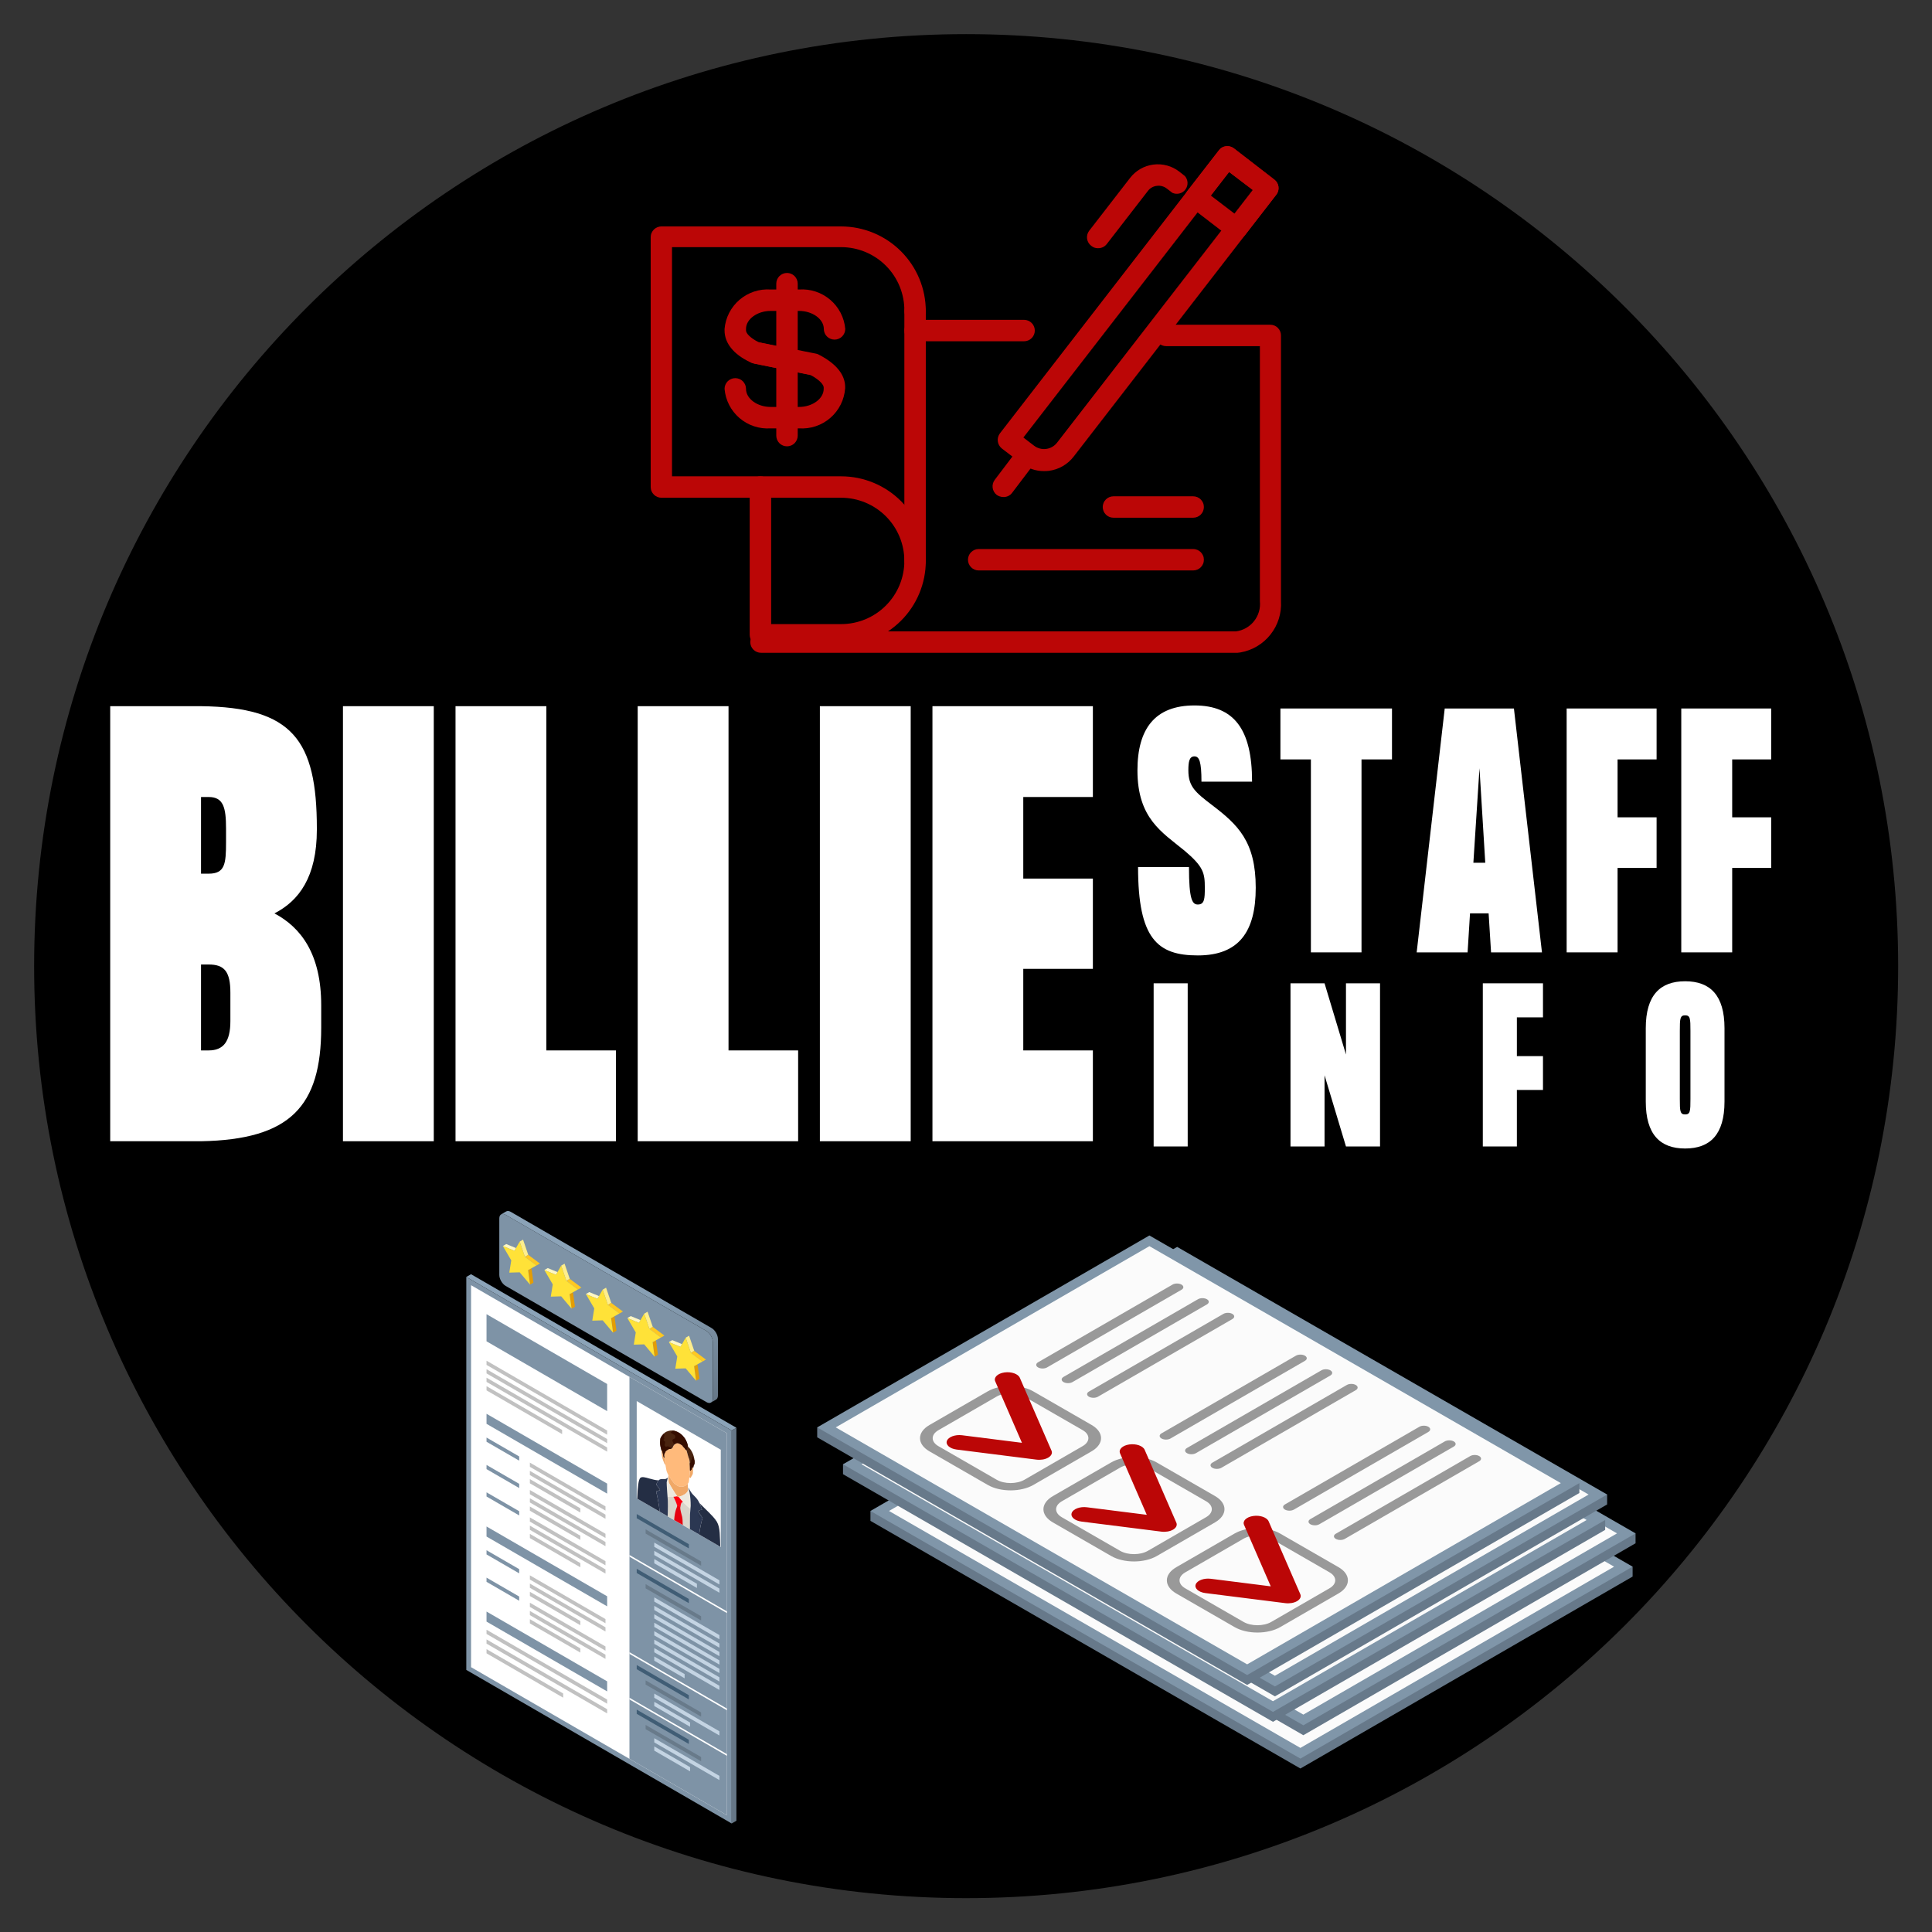 <svg xmlns="http://www.w3.org/2000/svg" xmlns:xlink="http://www.w3.org/1999/xlink" width="1080" zoomAndPan="magnify" viewBox="0 0 810 810" height="1080" preserveAspectRatio="xMidYMid meet" version="1.0"><rect x="0" y="0" width="810" height="810" fill="#333333" stroke="none"/><defs><g/><clipPath id="dfb8138883"><path d="M 14.309 14.309 L 795.809 14.309 L 795.809 795.809 L 14.309 795.809 Z M 14.309 14.309 " clip-rule="nonzero"/></clipPath><clipPath id="543116ba9e"><path d="M 364.668 633.059 L 684.734 633.059 L 684.734 741.453 L 364.668 741.453 Z M 364.668 633.059 " clip-rule="nonzero"/></clipPath><clipPath id="93f93717a9"><path d="M 366 619 L 685.914 619 L 685.914 728 L 366 728 Z M 366 619 " clip-rule="nonzero"/></clipPath><clipPath id="534a6cca09"><path d="M 366 539 L 685.914 539 L 685.914 724 L 366 724 Z M 366 539 " clip-rule="nonzero"/></clipPath><clipPath id="bdc681770c"><path d="M 342.414 598 L 663 598 L 663 707 L 342.414 707 Z M 342.414 598 " clip-rule="nonzero"/></clipPath><clipPath id="dc690a213c"><path d="M 342.414 517.977 L 663 517.977 L 663 703 L 342.414 703 Z M 342.414 517.977 " clip-rule="nonzero"/></clipPath><clipPath id="142d6fdbe8"><path d="M 195.5 534.117 L 308.742 534.117 L 308.742 599.785 L 195.5 599.785 Z M 195.5 534.117 " clip-rule="nonzero"/></clipPath><clipPath id="42ca3886fb"><path d="M 306.406 598.316 L 308.742 598.316 L 308.742 764.504 L 306.406 764.504 Z M 306.406 598.316 " clip-rule="nonzero"/></clipPath><clipPath id="d9be099a4a"><path d="M 195.5 535 L 307 535 L 307 764.727 L 195.5 764.727 Z M 195.5 535 " clip-rule="nonzero"/></clipPath><clipPath id="c731668906"><path d="M 210 507.703 L 301 507.703 L 301 588.043 L 210 588.043 Z M 210 507.703 " clip-rule="nonzero"/></clipPath><clipPath id="dca7a0b65c"><path d="M 298.332 556.789 L 214.129 508.066 C 213.395 507.641 212.727 507.602 212.246 507.883 L 210.113 509.121 C 210.594 508.844 211.258 508.883 211.992 509.309 L 296.199 558.031 C 297.664 558.883 298.855 560.949 298.855 562.648 L 298.855 586.309 C 298.855 587.156 298.559 587.75 298.078 588.031 L 300.215 586.789 C 300.695 586.512 300.996 585.914 300.996 585.066 L 300.996 561.406 C 300.996 559.707 299.805 557.641 298.332 556.789 Z M 298.332 556.789 " clip-rule="nonzero"/></clipPath><clipPath id="ed0e89bfe8"><path d="M 298.332 556.789 L 214.129 508.066 C 213.395 507.641 212.727 507.602 212.246 507.883 L 210.113 509.121 C 210.594 508.844 211.258 508.883 211.992 509.309 L 296.199 558.031 C 297.664 558.883 298.855 560.949 298.855 562.648 L 298.855 586.309 C 298.855 587.156 298.559 587.75 298.078 588.031 L 300.215 586.789 C 300.695 586.512 300.996 585.914 300.996 585.066 L 300.996 561.406 C 300.996 559.707 299.805 557.641 298.332 556.789 " clip-rule="nonzero"/></clipPath><clipPath id="362c63bee9"><path d="M 248.293 462.742 L 170.551 554.281 L 262.812 632.988 L 340.555 541.449 Z M 248.293 462.742 " clip-rule="nonzero"/></clipPath><linearGradient x1="-0.012" gradientTransform="matrix(90.555, 77.251, -77.077, 90.76, 216.367, 502.592)" y1="0" x2="1.007" gradientUnits="userSpaceOnUse" y2="0" id="30138636cd"><stop stop-opacity="1" stop-color="rgb(54.5%, 63.899%, 72.198%)" offset="0"/><stop stop-opacity="1" stop-color="rgb(54.5%, 63.899%, 72.198%)" offset="0.25"/><stop stop-opacity="1" stop-color="rgb(54.5%, 63.899%, 72.198%)" offset="0.375"/><stop stop-opacity="1" stop-color="rgb(54.5%, 63.899%, 72.198%)" offset="0.438"/><stop stop-opacity="1" stop-color="rgb(54.404%, 63.803%, 72.102%)" offset="0.453"/><stop stop-opacity="1" stop-color="rgb(54.207%, 63.608%, 71.907%)" offset="0.469"/><stop stop-opacity="1" stop-color="rgb(54.102%, 63.406%, 71.706%)" offset="0.484"/><stop stop-opacity="1" stop-color="rgb(54.099%, 63.205%, 71.504%)" offset="0.5"/><stop stop-opacity="1" stop-color="rgb(53.908%, 63.101%, 71.4%)" offset="0.516"/><stop stop-opacity="1" stop-color="rgb(53.708%, 63.005%, 71.304%)" offset="0.523"/><stop stop-opacity="1" stop-color="rgb(53.699%, 62.805%, 71.106%)" offset="0.531"/><stop stop-opacity="1" stop-color="rgb(53.505%, 62.7%, 70.807%)" offset="0.547"/><stop stop-opacity="1" stop-color="rgb(53.305%, 62.556%, 70.605%)" offset="0.562"/><stop stop-opacity="1" stop-color="rgb(53.206%, 62.407%, 70.506%)" offset="0.57"/><stop stop-opacity="1" stop-color="rgb(53.009%, 62.399%, 70.309%)" offset="0.578"/><stop stop-opacity="1" stop-color="rgb(52.902%, 62.207%, 70.01%)" offset="0.594"/><stop stop-opacity="1" stop-color="rgb(52.803%, 61.911%, 69.807%)" offset="0.602"/><stop stop-opacity="1" stop-color="rgb(52.603%, 61.702%, 69.798%)" offset="0.609"/><stop stop-opacity="1" stop-color="rgb(52.353%, 61.403%, 69.603%)" offset="0.625"/><stop stop-opacity="1" stop-color="rgb(52.202%, 61.203%, 69.212%)" offset="0.641"/><stop stop-opacity="1" stop-color="rgb(51.999%, 60.997%, 68.808%)" offset="0.645"/><stop stop-opacity="1" stop-color="rgb(51.799%, 60.796%, 68.599%)" offset="0.648"/><stop stop-opacity="1" stop-color="rgb(51.799%, 60.6%, 68.599%)" offset="0.656"/><stop stop-opacity="1" stop-color="rgb(51.607%, 60.402%, 68.407%)" offset="0.664"/><stop stop-opacity="1" stop-color="rgb(51.407%, 60.399%, 68.019%)" offset="0.672"/><stop stop-opacity="1" stop-color="rgb(51.399%, 60.216%, 67.812%)" offset="0.68"/><stop stop-opacity="1" stop-color="rgb(51.221%, 59.837%, 67.665%)" offset="0.688"/><stop stop-opacity="1" stop-color="rgb(51.021%, 59.621%, 67.516%)" offset="0.695"/><stop stop-opacity="1" stop-color="rgb(50.806%, 59.406%, 67.305%)" offset="0.703"/><stop stop-opacity="1" stop-color="rgb(50.606%, 59.206%, 66.916%)" offset="0.711"/><stop stop-opacity="1" stop-color="rgb(50.415%, 59.015%, 66.71%)" offset="0.719"/><stop stop-opacity="1" stop-color="rgb(50.215%, 58.815%, 66.519%)" offset="0.727"/><stop stop-opacity="1" stop-color="rgb(49.998%, 58.6%, 66.119%)" offset="0.73"/><stop stop-opacity="1" stop-color="rgb(49.799%, 58.4%, 65.9%)" offset="0.734"/><stop stop-opacity="1" stop-color="rgb(49.799%, 58.205%, 65.9%)" offset="0.742"/><stop stop-opacity="1" stop-color="rgb(49.608%, 58.003%, 65.709%)" offset="0.75"/><stop stop-opacity="1" stop-color="rgb(49.408%, 57.812%, 65.323%)" offset="0.758"/><stop stop-opacity="1" stop-color="rgb(49.217%, 57.477%, 65.112%)" offset="0.766"/><stop stop-opacity="1" stop-color="rgb(48.817%, 57.312%, 64.897%)" offset="0.77"/><stop stop-opacity="1" stop-color="rgb(48.599%, 57.297%, 64.696%)" offset="0.773"/><stop stop-opacity="1" stop-color="rgb(48.599%, 57.101%, 64.5%)" offset="0.781"/><stop stop-opacity="1" stop-color="rgb(48.407%, 56.711%, 64.111%)" offset="0.789"/><stop stop-opacity="1" stop-color="rgb(48.207%, 56.506%, 63.721%)" offset="0.797"/><stop stop-opacity="1" stop-color="rgb(48.016%, 56.316%, 63.33%)" offset="0.805"/><stop stop-opacity="1" stop-color="rgb(47.684%, 55.939%, 63.116%)" offset="0.812"/><stop stop-opacity="1" stop-color="rgb(47.516%, 55.524%, 62.901%)" offset="0.816"/><stop stop-opacity="1" stop-color="rgb(47.499%, 55.304%, 62.703%)" offset="0.82"/><stop stop-opacity="1" stop-color="rgb(47.305%, 55.107%, 62.555%)" offset="0.824"/><stop stop-opacity="1" stop-color="rgb(47.113%, 54.912%, 62.408%)" offset="0.828"/><stop stop-opacity="1" stop-color="rgb(46.918%, 54.906%, 62.215%)" offset="0.836"/><stop stop-opacity="1" stop-color="rgb(46.71%, 54.715%, 61.827%)" offset="0.844"/><stop stop-opacity="1" stop-color="rgb(46.519%, 54.337%, 61.436%)" offset="0.852"/><stop stop-opacity="1" stop-color="rgb(46.12%, 53.92%, 61.02%)" offset="0.855"/><stop stop-opacity="1" stop-color="rgb(45.9%, 53.7%, 60.8%)" offset="0.859"/><stop stop-opacity="1" stop-color="rgb(45.705%, 53.505%, 60.605%)" offset="0.867"/><stop stop-opacity="1" stop-color="rgb(45.323%, 53.104%, 60.204%)" offset="0.871"/><stop stop-opacity="1" stop-color="rgb(45.139%, 52.899%, 59.999%)" offset="0.875"/><stop stop-opacity="1" stop-color="rgb(45.119%, 52.699%, 59.799%)" offset="0.879"/><stop stop-opacity="1" stop-color="rgb(45.099%, 52.499%, 59.599%)" offset="0.883"/><stop stop-opacity="1" stop-color="rgb(44.899%, 52.348%, 59.399%)" offset="0.887"/><stop stop-opacity="1" stop-color="rgb(44.699%, 52.199%, 59.2%)" offset="0.891"/><stop stop-opacity="1" stop-color="rgb(44.499%, 51.997%, 58.8%)" offset="0.895"/><stop stop-opacity="1" stop-color="rgb(44.299%, 51.796%, 58.4%)" offset="0.898"/><stop stop-opacity="1" stop-color="rgb(44.107%, 51.598%, 58.206%)" offset="0.902"/><stop stop-opacity="1" stop-color="rgb(43.915%, 51.399%, 58.014%)" offset="0.906"/><stop stop-opacity="1" stop-color="rgb(43.724%, 51.216%, 57.823%)" offset="0.914"/><stop stop-opacity="1" stop-color="rgb(43.343%, 50.842%, 57.486%)" offset="0.922"/><stop stop-opacity="1" stop-color="rgb(43.126%, 50.426%, 57.155%)" offset="0.926"/><stop stop-opacity="1" stop-color="rgb(43.1%, 50.2%, 56.972%)" offset="0.93"/><stop stop-opacity="1" stop-color="rgb(42.899%, 49.998%, 56.735%)" offset="0.934"/><stop stop-opacity="1" stop-color="rgb(42.699%, 49.799%, 56.499%)" offset="0.938"/><stop stop-opacity="1" stop-color="rgb(42.549%, 49.599%, 56.299%)" offset="0.941"/><stop stop-opacity="1" stop-color="rgb(42.4%, 49.399%, 56.099%)" offset="0.945"/><stop stop-opacity="1" stop-color="rgb(42.2%, 49.199%, 55.713%)" offset="0.949"/><stop stop-opacity="1" stop-color="rgb(42%, 48.999%, 55.328%)" offset="0.953"/><stop stop-opacity="1" stop-color="rgb(41.798%, 48.799%, 55.138%)" offset="0.957"/><stop stop-opacity="1" stop-color="rgb(41.599%, 48.599%, 54.947%)" offset="0.961"/><stop stop-opacity="1" stop-color="rgb(41.399%, 48.399%, 54.756%)" offset="0.965"/><stop stop-opacity="1" stop-color="rgb(41.199%, 48.199%, 54.565%)" offset="0.969"/><stop stop-opacity="1" stop-color="rgb(41.042%, 47.881%, 54.332%)" offset="0.973"/><stop stop-opacity="1" stop-color="rgb(40.884%, 47.563%, 54.099%)" offset="0.977"/><stop stop-opacity="1" stop-color="rgb(40.643%, 47.333%, 53.7%)" offset="0.98"/><stop stop-opacity="1" stop-color="rgb(40.404%, 47.104%, 53.304%)" offset="0.984"/><stop stop-opacity="1" stop-color="rgb(40.213%, 46.913%, 53.113%)" offset="0.992"/><stop stop-opacity="1" stop-color="rgb(40.01%, 46.71%, 52.91%)" offset="1"/></linearGradient><clipPath id="85e93915c5"><path d="M 314 136 L 537.504 136 L 537.504 274 L 314 274 Z M 314 136 " clip-rule="nonzero"/></clipPath><clipPath id="10956b36be"><path d="M 272.754 94 L 389 94 L 389 271 L 272.754 271 Z M 272.754 94 " clip-rule="nonzero"/></clipPath></defs><g clip-path="url(#dfb8138883)"><path fill="#000000" d="M 795.809 405.059 C 795.809 620.82 620.82 795.809 405.059 795.809 C 189.297 795.809 14.309 620.82 14.309 405.059 C 14.309 189.297 189.297 14.309 405.059 14.309 C 620.82 14.309 795.809 189.297 795.809 405.059 Z M 795.809 405.059 " fill-opacity="1" fill-rule="nonzero"/></g><g fill="#ffffff" fill-opacity="1"><g transform="translate(41.644, 478.469)"><g><path d="M 4.559 0 L 42.637 0 C 80.027 -0.684 93.023 -14.59 93.023 -47.652 L 93.023 -57 C 93.023 -78.43 84.586 -89.602 73.414 -95.531 C 83.676 -100.773 91.199 -110.805 91.199 -130.641 L 91.199 -131.098 C 91.199 -168.262 80.938 -181.941 42.637 -182.398 L 4.559 -182.398 Z M 42.637 -112.176 L 42.637 -144.32 L 45.828 -144.32 C 51.984 -144.32 53.125 -139.988 53.125 -131.098 L 53.125 -125.398 C 53.125 -116.277 52.668 -112.176 45.828 -112.176 Z M 42.637 -38.074 L 42.637 -74.098 L 45.828 -74.098 C 52.438 -74.098 54.945 -71.137 54.945 -62.242 L 54.945 -50.387 C 54.945 -41.723 51.984 -38.074 45.828 -38.074 Z M 42.637 -38.074 "/></g></g></g><g fill="#ffffff" fill-opacity="1"><g transform="translate(139.226, 478.469)"><g><path d="M 4.559 0 L 42.637 0 L 42.637 -182.398 L 4.559 -182.398 Z M 4.559 0 "/></g></g></g><g fill="#ffffff" fill-opacity="1"><g transform="translate(186.422, 478.469)"><g><path d="M 4.559 0 L 71.82 0 L 71.82 -38.074 L 42.637 -38.074 L 42.637 -182.398 L 4.559 -182.398 Z M 4.559 0 "/></g></g></g><g fill="#ffffff" fill-opacity="1"><g transform="translate(262.8, 478.469)"><g><path d="M 4.559 0 L 71.82 0 L 71.82 -38.074 L 42.637 -38.074 L 42.637 -182.398 L 4.559 -182.398 Z M 4.559 0 "/></g></g></g><g fill="#ffffff" fill-opacity="1"><g transform="translate(339.179, 478.469)"><g><path d="M 4.559 0 L 42.637 0 L 42.637 -182.398 L 4.559 -182.398 Z M 4.559 0 "/></g></g></g><g fill="#ffffff" fill-opacity="1"><g transform="translate(386.374, 478.469)"><g><path d="M 4.559 0 L 71.82 0 L 71.82 -38.074 L 42.637 -38.074 L 42.637 -72.273 L 71.82 -72.273 L 71.82 -110.121 L 42.637 -110.121 L 42.637 -144.32 L 71.82 -144.32 L 71.82 -182.398 L 4.559 -182.398 Z M 4.559 0 "/></g></g></g><g fill="#ffffff" fill-opacity="1"><g transform="translate(474.324, 399.288)"><g><path d="M 27.863 1.277 C 45.117 1.277 52.148 -8.691 52.148 -27.098 C 52.148 -46.523 44.605 -53.551 33.871 -61.73 C 26.84 -67.102 23.902 -69.527 23.902 -76.301 C 23.902 -79.883 24.285 -82.184 26.457 -82.184 C 28.5 -82.184 29.395 -79.883 29.395 -71.574 L 50.613 -71.574 C 50.613 -93.684 42.945 -103.527 26.457 -103.527 C 9.84 -103.527 2.555 -93.684 2.555 -76.301 C 2.555 -56.109 12.91 -50.355 22.238 -42.688 C 30.289 -35.914 30.801 -33.23 30.801 -27.098 C 30.801 -22.496 30.676 -20.066 27.863 -20.066 C 25.562 -20.066 24.156 -22.109 24.156 -35.785 L 2.812 -35.785 C 2.812 -5.625 10.992 1.277 27.863 1.277 Z M 27.863 1.277 "/></g></g></g><g fill="#ffffff" fill-opacity="1"><g transform="translate(534.264, 399.288)"><g><path d="M 15.336 0 L 36.555 0 L 36.555 -80.902 L 49.336 -80.902 L 49.336 -102.25 L 2.555 -102.25 L 2.555 -80.902 L 15.336 -80.902 Z M 15.336 0 "/></g></g></g><g fill="#ffffff" fill-opacity="1"><g transform="translate(591.392, 399.288)"><g><path d="M 2.555 0 L 23.902 0 L 24.922 -16.359 L 32.719 -16.359 L 33.742 0 L 55.086 0 L 43.328 -102.25 L 14.316 -102.25 Z M 26.328 -37.578 L 28.887 -77.199 L 31.312 -37.578 Z M 26.328 -37.578 "/></g></g></g><g fill="#ffffff" fill-opacity="1"><g transform="translate(654.272, 399.288)"><g><path d="M 2.555 0 L 23.902 0 L 23.902 -35.402 L 40.262 -35.402 L 40.262 -56.621 L 23.902 -56.621 L 23.902 -80.902 L 40.262 -80.902 L 40.262 -102.25 L 2.555 -102.25 Z M 2.555 0 "/></g></g></g><g fill="#ffffff" fill-opacity="1"><g transform="translate(702.326, 399.288)"><g><path d="M 2.555 0 L 23.902 0 L 23.902 -35.402 L 40.262 -35.402 L 40.262 -56.621 L 23.902 -56.621 L 23.902 -80.902 L 40.262 -80.902 L 40.262 -102.25 L 2.555 -102.25 Z M 2.555 0 "/></g></g></g><g fill="#ffffff" fill-opacity="1"><g transform="translate(481.959, 480.66)"><g><path d="M 1.711 0 L 15.988 0 L 15.988 -68.406 L 1.711 -68.406 Z M 1.711 0 "/></g></g></g><g fill="#ffffff" fill-opacity="1"><g transform="translate(539.335, 480.66)"><g><path d="M 1.711 0 L 15.988 0 L 15.988 -29.844 L 24.969 0 L 39.25 0 L 39.25 -68.406 L 24.969 -68.406 L 24.969 -38.562 L 15.988 -68.406 L 1.711 -68.406 Z M 1.711 0 "/></g></g></g><g fill="#ffffff" fill-opacity="1"><g transform="translate(619.967, 480.66)"><g><path d="M 1.711 0 L 15.988 0 L 15.988 -23.688 L 26.934 -23.688 L 26.934 -37.879 L 15.988 -37.879 L 15.988 -54.125 L 26.934 -54.125 L 26.934 -68.406 L 1.711 -68.406 Z M 1.711 0 "/></g></g></g><g fill="#ffffff" fill-opacity="1"><g transform="translate(688.288, 480.66)"><g><path d="M 18.215 0.855 C 28.73 0.855 34.715 -5.047 34.715 -18.812 L 34.715 -49.594 C 34.715 -63.363 28.73 -69.262 18.215 -69.262 C 7.695 -69.262 1.711 -63.363 1.711 -49.594 L 1.711 -18.812 C 1.711 -5.047 7.695 0.855 18.215 0.855 Z M 18.215 -13.426 C 16.074 -13.426 15.988 -14.793 15.988 -19.922 L 15.988 -48.484 C 15.988 -53.613 16.074 -54.98 18.215 -54.98 C 20.352 -54.98 20.438 -53.613 20.438 -48.484 L 20.438 -19.922 C 20.438 -14.793 20.352 -13.426 18.215 -13.426 Z M 18.215 -13.426 "/></g></g></g><g clip-path="url(#543116ba9e)"><path fill="#67798a" d="M 364.938 637.629 L 364.938 633.477 L 684.48 656.832 L 684.48 660.984 L 545.203 741.453 L 364.938 637.629 " fill-opacity="1" fill-rule="nonzero"/></g><path fill="#8096a9" d="M 364.938 633.477 L 504.215 553.008 L 684.48 656.832 L 545.203 737.301 L 364.938 633.477 " fill-opacity="1" fill-rule="nonzero"/><path fill="#fbfbfb" d="M 676.711 656.836 L 545.195 732.816 L 372.711 633.473 L 504.223 557.492 L 676.711 656.836 " fill-opacity="1" fill-rule="nonzero"/><g clip-path="url(#93f93717a9)"><path fill="#67798a" d="M 366.172 623.672 L 366.172 619.52 L 685.715 642.875 L 685.715 647.023 L 546.438 727.496 L 366.172 623.672 " fill-opacity="1" fill-rule="nonzero"/></g><g clip-path="url(#534a6cca09)"><path fill="#8096a9" d="M 366.172 619.52 L 505.449 539.051 L 685.715 642.875 L 546.438 723.344 L 366.172 619.52 " fill-opacity="1" fill-rule="nonzero"/></g><path fill="#fbfbfb" d="M 677.941 642.879 L 546.43 718.859 L 373.941 619.516 L 505.457 543.535 L 677.941 642.879 " fill-opacity="1" fill-rule="nonzero"/><path fill="#67798a" d="M 353.434 618.059 L 353.434 613.906 L 672.977 637.262 L 672.977 641.414 L 533.699 721.883 L 353.434 618.059 " fill-opacity="1" fill-rule="nonzero"/><path fill="#8096a9" d="M 353.434 613.906 L 492.711 533.438 L 672.977 637.262 L 533.699 717.73 L 353.434 613.906 " fill-opacity="1" fill-rule="nonzero"/><path fill="#fbfbfb" d="M 665.203 637.266 L 533.691 713.246 L 361.203 613.902 L 492.719 537.922 L 665.203 637.266 " fill-opacity="1" fill-rule="nonzero"/><path fill="#67798a" d="M 354.254 607.387 L 354.254 603.234 L 673.797 626.586 L 673.797 630.742 L 534.52 711.207 L 354.254 607.387 " fill-opacity="1" fill-rule="nonzero"/><path fill="#8096a9" d="M 354.254 603.234 L 493.531 522.766 L 673.797 626.586 L 534.52 707.059 L 354.254 603.234 " fill-opacity="1" fill-rule="nonzero"/><path fill="#fbfbfb" d="M 666.027 626.594 L 534.512 702.574 L 362.027 603.23 L 493.539 527.25 L 666.027 626.594 " fill-opacity="1" fill-rule="nonzero"/><g clip-path="url(#bdc681770c)"><path fill="#67798a" d="M 342.613 602.598 L 342.613 598.441 L 662.156 621.801 L 662.156 625.949 L 522.879 706.422 L 342.613 602.598 " fill-opacity="1" fill-rule="nonzero"/></g><g clip-path="url(#dc690a213c)"><path fill="#8096a9" d="M 342.613 598.441 L 481.891 517.977 L 662.156 621.801 L 522.879 702.27 L 342.613 598.441 " fill-opacity="1" fill-rule="nonzero"/></g><path fill="#fbfbfb" d="M 654.383 621.805 L 522.871 697.785 L 350.387 598.438 L 481.898 522.461 L 654.383 621.805 " fill-opacity="1" fill-rule="nonzero"/><path fill="#999999" d="M 393.426 599.621 C 390.23 601.469 390.238 604.469 393.438 606.312 L 417.898 620.402 C 421.098 622.242 426.297 622.242 429.492 620.395 L 453.918 606.285 C 457.113 604.438 457.109 601.438 453.91 599.594 L 429.445 585.508 C 426.25 583.664 421.047 583.668 417.852 585.512 Z M 457.68 608.453 L 433.258 622.562 C 427.988 625.605 419.414 625.609 414.141 622.574 L 389.68 608.484 C 384.402 605.445 384.398 600.496 389.66 597.453 L 414.086 583.344 C 419.352 580.301 427.93 580.297 433.203 583.336 L 457.664 597.422 C 462.941 600.461 462.945 605.406 457.68 608.453 " fill-opacity="1" fill-rule="nonzero"/><path fill="#999999" d="M 445.172 629.426 C 441.977 631.273 441.984 634.273 445.184 636.117 L 469.645 650.203 C 472.84 652.047 478.043 652.043 481.238 650.199 L 505.66 636.086 C 508.859 634.242 508.855 631.238 505.652 629.398 L 481.191 615.309 C 477.992 613.469 472.793 613.469 469.598 615.316 Z M 509.426 638.254 L 485 652.367 C 479.734 655.406 471.16 655.414 465.887 652.375 L 441.426 638.285 C 436.148 635.246 436.145 630.301 441.41 627.258 L 465.832 613.148 C 471.098 610.105 479.676 610.102 484.953 613.137 L 509.414 627.23 C 514.688 630.266 514.691 635.215 509.426 638.254 " fill-opacity="1" fill-rule="nonzero"/><path fill="#999999" d="M 496.918 659.23 C 493.723 661.074 493.727 664.078 496.926 665.918 L 521.391 680.008 C 524.59 681.848 529.789 681.848 532.984 680 L 557.41 665.891 C 560.605 664.043 560.602 661.043 557.402 659.203 L 532.941 645.113 C 529.742 643.27 524.539 643.273 521.344 645.117 Z M 561.172 668.059 L 536.746 682.168 C 531.484 685.211 522.906 685.215 517.633 682.18 L 493.172 668.09 C 487.895 665.051 487.891 660.105 493.156 657.062 L 517.578 642.949 C 522.844 639.91 531.422 639.902 536.695 642.941 L 561.16 657.031 C 566.434 660.066 566.438 665.016 561.172 668.059 " fill-opacity="1" fill-rule="nonzero"/><path fill="#999999" d="M 547.094 570.539 L 490.73 603.105 C 489.695 603.703 488.012 603.703 486.973 603.105 C 485.93 602.508 485.93 601.535 486.969 600.938 L 543.332 568.371 C 544.371 567.773 546.051 567.773 547.09 568.371 C 548.129 568.973 548.133 569.941 547.094 570.539 " fill-opacity="1" fill-rule="nonzero"/><path fill="#999999" d="M 557.758 576.684 L 501.395 609.246 C 500.355 609.848 498.676 609.848 497.637 609.246 C 496.594 608.648 496.594 607.68 497.633 607.078 L 553.996 574.516 C 555.031 573.914 556.715 573.914 557.754 574.512 C 558.793 575.113 558.797 576.082 557.758 576.684 " fill-opacity="1" fill-rule="nonzero"/><path fill="#999999" d="M 568.422 582.824 L 512.059 615.387 C 511.02 615.988 509.34 615.988 508.297 615.391 C 507.258 614.789 507.258 613.82 508.293 613.219 L 564.656 580.656 C 565.695 580.055 567.379 580.055 568.418 580.656 C 569.457 581.254 569.461 582.223 568.422 582.824 " fill-opacity="1" fill-rule="nonzero"/><path fill="#999999" d="M 598.84 600.344 L 542.477 632.906 C 541.438 633.508 539.758 633.508 538.719 632.906 C 537.68 632.309 537.676 631.34 538.715 630.738 L 595.078 598.176 C 596.113 597.578 597.797 597.574 598.836 598.176 C 599.879 598.773 599.879 599.742 598.84 600.344 " fill-opacity="1" fill-rule="nonzero"/><path fill="#999999" d="M 609.504 606.484 L 553.141 639.047 C 552.102 639.648 550.422 639.648 549.379 639.051 C 548.34 638.453 548.34 637.48 549.379 636.883 L 605.738 604.316 C 606.777 603.719 608.461 603.719 609.5 604.316 C 610.543 604.914 610.543 605.883 609.504 606.484 " fill-opacity="1" fill-rule="nonzero"/><path fill="#999999" d="M 620.168 612.629 L 563.805 645.191 C 562.766 645.793 561.086 645.793 560.043 645.191 C 559.004 644.594 559.004 643.621 560.043 643.023 L 616.402 610.461 C 617.441 609.859 619.125 609.859 620.164 610.457 C 621.203 611.059 621.207 612.027 620.168 612.629 " fill-opacity="1" fill-rule="nonzero"/><path fill="#999999" d="M 495.348 540.738 L 438.988 573.301 C 437.945 573.902 436.266 573.902 435.223 573.301 C 434.184 572.703 434.184 571.734 435.223 571.133 L 491.586 538.57 C 492.625 537.969 494.305 537.969 495.348 538.566 C 496.387 539.168 496.387 540.137 495.348 540.738 " fill-opacity="1" fill-rule="nonzero"/><path fill="#999999" d="M 506.012 546.879 L 449.648 579.441 C 448.613 580.043 446.93 580.043 445.891 579.445 C 444.848 578.844 444.848 577.875 445.887 577.273 L 502.25 544.711 C 503.285 544.109 504.969 544.109 506.008 544.711 C 507.047 545.309 507.051 546.277 506.012 546.879 " fill-opacity="1" fill-rule="nonzero"/><path fill="#999999" d="M 516.676 553.023 L 460.312 585.582 C 459.273 586.184 457.594 586.184 456.555 585.586 C 455.512 584.984 455.512 584.016 456.551 583.414 L 512.914 550.852 C 513.949 550.254 515.633 550.25 516.672 550.852 C 517.711 551.449 517.711 552.422 516.676 553.023 " fill-opacity="1" fill-rule="nonzero"/><path fill="#bb0606" d="M 491.781 641.328 C 490.504 642.059 488.664 642.371 486.902 642.145 L 453.395 637.922 C 450.527 637.559 448.707 635.926 449.336 634.27 C 449.965 632.613 452.797 631.566 455.664 631.926 L 480.793 635.094 L 469.59 609.32 C 468.871 607.672 470.605 606.012 473.449 605.598 C 476.301 605.188 479.188 606.184 479.902 607.828 L 493.191 638.402 C 493.641 639.434 493.129 640.523 491.855 641.285 C 491.832 641.297 491.805 641.312 491.781 641.328 " fill-opacity="1" fill-rule="nonzero"/><path fill="#bb0606" d="M 543.758 671.309 C 542.48 672.039 540.641 672.352 538.879 672.129 L 505.371 667.906 C 502.504 667.543 500.684 665.91 501.312 664.254 C 501.941 662.594 504.773 661.547 507.641 661.91 L 532.77 665.078 L 521.566 639.305 C 520.848 637.656 522.582 635.992 525.426 635.582 C 528.277 635.168 531.164 636.168 531.879 637.812 L 545.168 668.387 C 545.617 669.414 545.105 670.508 543.828 671.266 C 543.809 671.281 543.781 671.297 543.758 671.309 " fill-opacity="1" fill-rule="nonzero"/><path fill="#bb0606" d="M 439.445 611.137 C 438.164 611.867 436.328 612.18 434.562 611.957 L 401.059 607.73 C 398.191 607.367 396.371 605.734 396.996 604.078 C 397.625 602.422 400.457 601.375 403.328 601.734 L 428.453 604.902 L 417.25 579.129 C 416.535 577.484 418.27 575.82 421.113 575.406 C 423.961 574.996 426.852 575.992 427.562 577.637 L 440.855 608.211 C 441.305 609.242 440.793 610.332 439.516 611.094 C 439.492 611.105 439.469 611.121 439.445 611.137 " fill-opacity="1" fill-rule="nonzero"/><g clip-path="url(#142d6fdbe8)"><path fill="#8ba3b8" d="M 195.5 535.367 L 197.48 534.219 L 308.742 598.598 L 306.766 599.746 L 195.5 535.367 " fill-opacity="1" fill-rule="nonzero"/></g><g clip-path="url(#42ca3886fb)"><path fill="#667787" d="M 308.742 763.352 L 306.766 764.504 L 306.766 599.746 L 308.742 598.598 L 308.742 763.352 " fill-opacity="1" fill-rule="nonzero"/></g><g clip-path="url(#d9be099a4a)"><path fill="#7e93a6" d="M 195.5 700.121 L 195.5 535.367 L 306.766 599.746 L 306.766 764.504 L 195.5 700.121 " fill-opacity="1" fill-rule="nonzero"/></g><path fill="#ffffff" d="M 304.773 761.047 L 197.492 698.969 L 197.492 538.824 L 304.773 600.898 L 304.773 761.047 " fill-opacity="1" fill-rule="nonzero"/><path fill="#7e93a6" d="M 304.773 761.047 L 263.902 737.395 L 263.902 577.25 L 304.773 600.898 L 304.773 761.047 " fill-opacity="1" fill-rule="nonzero"/><path fill="#ffffff" d="M 304.773 676.301 L 263.902 652.648 L 263.902 651.938 L 304.773 675.59 L 304.773 676.301 " fill-opacity="1" fill-rule="nonzero"/><path fill="#ffffff" d="M 266.945 587.414 L 302.191 607.805 L 302.191 648.594 L 266.945 628.199 L 266.945 587.414 " fill-opacity="1" fill-rule="nonzero"/><path fill="#ffba7b" d="M 287.836 608.07 C 288.082 608.961 288.578 610.926 288.801 611.387 C 289.023 611.844 289.129 612.434 289.148 612.938 C 289.172 613.438 289.328 615.836 289.266 616.773 C 289.203 617.711 289.043 619.086 288.957 619.859 C 288.875 620.633 288.82 621.496 288.559 621.797 C 288.293 622.094 287.656 622.941 286.715 623.156 C 285.816 623.359 285.02 623.473 284.129 622.961 C 283.637 622.672 283.094 622.363 282.625 621.863 C 282.16 621.363 280.848 619.492 280.457 618.844 C 280.07 618.195 279.625 617.371 279.402 616.461 C 279.18 615.551 278.793 612.93 278.715 612.312 C 278.637 611.699 278.477 610.863 278.434 610.355 C 278.391 609.859 278.504 609.598 278.672 609.309 C 278.84 609.02 279.031 608.66 279.102 608.426 C 279.508 608.145 280.254 607.477 280.723 607.488 C 281.188 607.504 281.953 607.273 282.078 606.758 C 282.207 606.242 282.754 605.523 283.27 605.242 C 283.785 604.961 284.309 604.73 286.051 606.016 C 286.23 606.359 286.699 606.879 286.977 607.094 C 287.145 607.402 287.445 607.832 287.836 608.07 " fill-opacity="1" fill-rule="nonzero"/><path fill="#f0a867" d="M 290.562 616.156 C 290.559 615.934 290.562 615.637 290.535 615.461 C 290.508 615.273 290.445 615.078 290.375 615 C 290.309 614.926 290.23 615.074 290.191 615.219 C 290.156 615.363 290.043 615.727 290.012 615.879 C 289.98 616.035 289.93 616.156 289.801 616.242 C 289.676 616.324 289.594 616.723 289.277 616.512 C 289.273 616.605 289.273 616.695 289.266 616.773 C 289.215 617.5 289.109 618.492 289.023 619.262 C 289.086 619.395 289.168 619.488 289.281 619.551 C 289.441 619.637 289.609 619.648 289.711 619.371 C 289.812 619.09 289.969 618.797 290.094 618.664 C 290.215 618.531 290.473 618.004 290.504 617.66 C 290.535 617.316 290.57 616.379 290.562 616.156 " fill-opacity="1" fill-rule="nonzero"/><path fill="#f0a867" d="M 278.715 612.312 C 278.672 611.992 278.609 611.613 278.551 611.246 C 278.367 611.184 278.207 610.84 278.152 610.641 C 278.094 610.43 277.98 609.754 277.938 609.547 C 277.895 609.34 277.648 608.426 277.605 608.188 C 277.445 608.125 277.391 608.227 277.359 608.504 C 277.328 608.777 277.492 610.074 277.535 610.516 C 277.574 610.957 277.809 611.699 277.941 612.02 C 278.074 612.344 278.27 612.895 278.336 613.094 C 278.406 613.293 278.602 613.844 278.734 613.961 C 278.836 614.051 278.91 614.055 278.957 613.98 C 278.844 613.246 278.75 612.586 278.715 612.312 " fill-opacity="1" fill-rule="nonzero"/><path fill="#f0a867" d="M 288.375 622.008 C 288.051 622.383 287.484 622.98 286.715 623.156 C 285.816 623.359 285.02 623.473 284.129 622.961 C 283.637 622.672 283.094 622.363 282.625 621.863 C 282.16 621.363 280.848 619.492 280.457 618.844 C 280.371 618.699 280.281 618.543 280.188 618.375 C 280.23 619.242 280.316 621.203 280.348 621.52 C 280.816 622.543 283.375 626.77 284.207 627.648 C 285.77 627.312 287.09 626.625 287.789 625.926 C 288.488 625.227 288.406 624.758 288.418 624.633 C 288.41 624.352 288.391 622.746 288.375 622.008 " fill-opacity="1" fill-rule="nonzero"/><path fill="#4a2410" d="M 291.172 612.156 C 291.043 611.164 290.703 609.773 290.156 608.793 C 289.664 607.918 289.281 607.223 288.422 606.504 C 288.367 605.758 287.988 604.258 287.004 602.879 C 286.016 601.5 284.945 600.77 284.055 600.348 C 283.168 599.926 281.945 599.512 280.402 599.898 C 278.863 600.285 278.504 600.84 278.027 601.336 C 277.555 601.832 276.902 602.734 276.844 603.27 C 276.789 603.809 276.664 605.363 276.926 606.477 C 277.137 607.387 277.273 607.969 277.387 608.332 C 277.426 608.188 277.484 608.141 277.605 608.188 C 277.648 608.426 277.895 609.34 277.938 609.547 C 277.98 609.754 278.094 610.43 278.152 610.641 C 278.207 610.84 278.367 611.184 278.551 611.246 C 278.5 610.918 278.453 610.602 278.434 610.355 C 278.391 609.859 278.504 609.598 278.672 609.309 C 278.84 609.02 279.031 608.66 279.102 608.426 C 279.508 608.145 280.254 607.477 280.723 607.488 C 281.188 607.504 281.953 607.273 282.078 606.758 C 282.207 606.242 282.754 605.523 283.27 605.242 C 283.785 604.961 284.309 604.73 286.051 606.016 C 286.23 606.359 286.699 606.879 286.977 607.094 C 287.145 607.402 287.445 607.832 287.836 608.07 C 288.082 608.961 288.578 610.926 288.801 611.387 C 289.023 611.844 289.129 612.434 289.148 612.938 C 289.168 613.398 289.305 615.453 289.277 616.512 C 289.594 616.723 289.676 616.324 289.801 616.242 C 289.93 616.156 289.98 616.035 290.012 615.879 C 290.043 615.727 290.156 615.363 290.191 615.219 C 290.23 615.074 290.309 614.926 290.375 615 C 290.445 615.078 290.508 615.273 290.535 615.461 C 290.656 615.336 290.723 615.145 290.734 614.832 C 290.742 614.477 290.977 614.109 291.074 613.953 C 291.176 613.797 291.301 613.152 291.172 612.156 " fill-opacity="1" fill-rule="nonzero"/><path fill="#350d00" d="M 287.004 602.879 C 286.016 601.5 284.945 600.77 284.055 600.348 C 283.48 600.074 282.766 599.805 281.918 599.754 C 282.082 600.117 281.465 600.266 281.309 600.477 C 281.133 600.715 281.77 601.039 282.57 601.484 C 283.375 601.93 283.016 602.578 283.062 602.852 C 283.113 603.129 282.262 603.309 282.133 603.438 C 282.008 603.566 281.793 603.918 281.945 604.234 C 282.094 604.551 282.199 604.438 282.27 604.977 C 282.312 605.289 282.613 605.406 282.977 605.445 C 283.074 605.363 283.172 605.293 283.27 605.242 C 283.785 604.961 284.309 604.73 286.051 606.016 C 286.23 606.359 286.699 606.879 286.977 607.094 C 287.145 607.402 287.445 607.832 287.836 608.07 C 287.859 607.488 288.305 606.695 288.422 606.504 C 288.367 605.758 287.988 604.258 287.004 602.879 " fill-opacity="1" fill-rule="nonzero"/><path fill="#350d00" d="M 291.195 612.367 C 291.039 612.102 290.891 611.84 290.75 611.547 C 290.66 611.293 290.586 611.02 290.422 610.805 C 290.395 610.773 290.367 610.738 290.336 610.727 C 290.309 610.715 290.285 610.723 290.266 610.734 C 290.055 610.867 290.207 611.383 290.133 611.684 C 290.066 611.945 289.832 612.027 289.773 612.293 C 289.723 612.504 289.793 612.805 289.734 613.008 C 289.676 613.219 289.5 613.289 289.344 613.379 C 289.285 613.414 289.23 613.453 289.18 613.492 C 289.223 614.309 289.297 615.703 289.277 616.512 C 289.594 616.723 289.676 616.324 289.801 616.242 C 289.93 616.156 289.98 616.035 290.012 615.879 C 290.043 615.727 290.156 615.363 290.191 615.219 C 290.23 615.074 290.309 614.926 290.375 615 C 290.445 615.078 290.508 615.273 290.535 615.461 C 290.656 615.336 290.723 615.145 290.734 614.832 C 290.742 614.477 290.977 614.109 291.074 613.953 C 291.168 613.809 291.281 613.242 291.195 612.367 Z M 281.164 606.863 C 280.695 606.586 280.195 606.316 279.809 606.402 C 279.648 606.434 279.516 606.527 279.352 606.547 C 279.184 606.562 278.961 606.484 278.805 606.262 C 278.625 606.016 278.609 605.703 278.668 605.496 C 278.727 605.289 278.84 605.129 278.867 604.895 C 278.895 604.664 278.793 604.305 278.578 604.133 C 278.445 604.023 278.27 603.988 278.188 603.812 C 278.121 603.66 278.191 603.551 278.281 603.512 C 278.371 603.477 278.48 603.465 278.52 603.355 C 278.578 603.184 278.402 602.887 278.367 602.652 C 278.32 602.316 278.562 602.188 278.582 601.895 C 278.598 601.668 278.48 601.371 278.324 601.129 C 278.312 601.105 278.297 601.086 278.285 601.062 C 278.199 601.156 278.113 601.246 278.027 601.336 C 277.555 601.832 276.902 602.734 276.844 603.27 C 276.789 603.809 276.664 605.363 276.926 606.477 C 277.137 607.387 277.273 607.969 277.387 608.332 C 277.426 608.188 277.484 608.141 277.605 608.188 C 277.648 608.426 277.895 609.34 277.938 609.547 C 277.98 609.754 278.094 610.43 278.152 610.641 C 278.207 610.84 278.367 611.184 278.551 611.246 C 278.5 610.918 278.453 610.602 278.434 610.355 C 278.391 609.859 278.504 609.598 278.672 609.309 C 278.84 609.02 279.031 608.66 279.102 608.426 C 279.508 608.145 280.254 607.477 280.723 607.488 C 280.965 607.496 281.285 607.438 281.555 607.309 C 281.543 607.266 281.527 607.219 281.504 607.172 C 281.422 607.023 281.285 606.934 281.164 606.863 " fill-opacity="1" fill-rule="nonzero"/><path fill="#d9d5cb" d="M 284.535 627.57 C 284.426 627.598 284.316 627.625 284.207 627.648 C 284.129 627.566 284.035 627.457 283.934 627.32 C 282.898 627.547 280.801 627.719 279.871 627.512 C 280.113 629.32 280.027 633.676 279.91 635.699 L 289.254 641.105 C 289.266 639.391 289.207 635.949 289.281 634.914 C 289.359 633.812 289.543 632.031 289.566 631.355 C 289.41 632.047 289.234 632.348 289.203 632.422 C 287.793 631.184 285.559 629.066 284.535 627.57 " fill-opacity="1" fill-rule="nonzero"/><path fill="#eeeadf" d="M 280.348 621.52 C 280.324 621.297 280.277 620.285 280.238 619.398 C 280.086 619.469 279.906 619.707 279.836 620.121 C 279.758 620.602 279.539 621.133 279.52 621.406 C 279.496 621.684 279.578 623.406 279.641 624.383 C 279.703 625.355 279.848 627.203 279.871 627.512 C 280.801 627.719 282.898 627.547 283.934 627.32 C 282.918 626.012 280.773 622.449 280.348 621.52 " fill-opacity="1" fill-rule="nonzero"/><path fill="#eeeadf" d="M 289.465 628.586 C 289.395 627.801 289.219 626.098 289.074 625.504 C 288.949 624.98 288.605 623.91 288.398 623.484 C 288.406 624.016 288.414 624.492 288.418 624.633 C 288.406 624.758 288.488 625.227 287.789 625.926 C 287.141 626.574 285.953 627.215 284.535 627.57 C 285.559 629.066 287.793 631.184 289.203 632.422 C 289.234 632.348 289.41 632.047 289.566 631.355 C 289.582 630.613 289.535 629.371 289.465 628.586 " fill-opacity="1" fill-rule="nonzero"/><path fill="#d9d5cb" d="M 284.207 627.648 C 284.316 627.625 284.426 627.598 284.535 627.57 L 283.934 627.32 C 284.035 627.457 284.129 627.566 284.207 627.648 " fill-opacity="1" fill-rule="nonzero"/><path fill="#e6000f" d="M 283.949 631.141 C 283.949 631.531 283.676 632.145 283.484 632.648 C 283.25 633.258 282.734 635.277 282.656 637.289 L 286.234 639.359 C 286.219 637.793 286.16 636.617 285.973 635.863 C 285.77 635.059 285.168 633.031 285.156 631.887 C 284.777 631.324 283.949 631.141 283.949 631.141 " fill-opacity="1" fill-rule="nonzero"/><path fill="#ff0011" d="M 284.535 627.57 C 284.426 627.598 284.316 627.625 284.207 627.648 C 284.129 627.566 284.035 627.457 283.934 627.32 C 283.523 627.41 282.949 627.492 282.344 627.543 C 282.848 628.438 283.453 629.719 283.918 631.27 C 284.152 631.316 284.883 631.68 285.223 632.023 C 285.445 630.52 285.531 629.891 286.32 629.676 C 285.613 628.938 284.965 628.199 284.535 627.57 " fill-opacity="1" fill-rule="nonzero"/><path fill="#2b3752" d="M 279.836 620.121 C 279.879 619.871 279.961 619.688 280.051 619.562 C 279.82 619.574 279.426 619.871 279.293 619.969 C 279.137 620.082 278.578 620.125 278.312 620.094 C 278.047 620.066 277.172 620.066 276.758 620.215 C 276.344 620.359 275.48 620.992 275.172 622.52 C 275.785 623.289 276.477 624.141 276.75 624.707 C 275.902 625.074 275.555 625.227 275.066 625.227 C 275.477 626.723 276.379 631.184 276.574 633.77 L 279.91 635.699 C 280.027 633.676 280.113 629.32 279.871 627.512 C 279.848 627.203 279.703 625.355 279.641 624.383 C 279.578 623.406 279.496 621.684 279.52 621.406 C 279.539 621.133 279.758 620.602 279.836 620.121 " fill-opacity="1" fill-rule="nonzero"/><path fill="#2b3752" d="M 292.734 633.574 C 293.012 633.277 293.672 632.961 294.355 633.027 C 293.809 631.281 293.117 629.828 292.664 629.078 C 292.211 628.328 291.395 627.434 290.773 626.852 C 290.156 626.273 289.648 625.531 289.363 625.016 C 289.086 624.52 288.828 624.094 288.492 623.699 C 288.695 624.199 288.969 625.051 289.074 625.504 C 289.219 626.098 289.395 627.801 289.465 628.586 C 289.535 629.371 289.582 630.613 289.566 631.355 C 289.543 632.031 289.359 633.812 289.281 634.914 C 289.207 635.949 289.266 639.391 289.254 641.105 L 293.109 643.336 C 293.445 640.934 294.152 637.348 294.555 636.41 C 294.301 636.043 293.379 634.785 292.734 633.574 " fill-opacity="1" fill-rule="nonzero"/><path fill="#242e44" d="M 292.68 634.934 C 292.598 635.02 292.695 635.172 292.852 635.387 C 293.004 635.605 293.363 636.16 293.457 636.301 C 293.555 636.441 293.625 636.469 293.668 636.438 C 293.711 636.406 293.707 636.297 293.613 636.152 C 293.516 636.012 292.945 635.18 292.871 635.07 C 292.797 634.961 292.723 634.891 292.68 634.934 " fill-opacity="1" fill-rule="nonzero"/><path fill="#242e44" d="M 275.172 622.52 C 275.355 621.602 275.742 621.008 276.113 620.648 C 275.008 620.617 273.648 620.285 272.176 619.859 C 270.59 619.398 268.949 618.914 268.332 619.75 C 267.727 620.566 267.32 623.324 267.152 628.316 L 276.574 633.77 C 276.379 631.184 275.477 626.723 275.066 625.227 C 275.555 625.227 275.902 625.074 276.75 624.707 C 276.477 624.141 275.785 623.289 275.172 622.52 " fill-opacity="1" fill-rule="nonzero"/><path fill="#242e44" d="M 301.984 648.473 C 301.93 647.078 301.863 644.402 301.738 642.719 C 301.59 640.723 301.273 639.262 300.531 637.977 C 299.789 636.691 297.949 634.816 297.164 634.043 C 296.445 633.332 294.422 631.395 293.242 630.172 C 293.605 630.938 294.012 631.922 294.355 633.027 C 293.672 632.961 293.012 633.277 292.734 633.574 C 293.379 634.785 294.301 636.043 294.555 636.41 C 294.152 637.348 293.445 640.934 293.109 643.336 L 301.984 648.473 " fill-opacity="1" fill-rule="nonzero"/><path fill="#c1c1c1" d="M 222.152 643.09 L 222.152 644.852 L 243.312 657.094 L 243.312 655.332 Z M 253.848 657.977 L 222.152 639.633 L 222.152 641.395 L 253.848 659.738 Z M 253.848 654.52 L 222.152 636.18 L 222.152 637.941 L 253.848 656.281 Z M 222.152 680.617 L 243.309 692.859 L 243.309 691.098 L 222.152 678.855 Z M 253.848 693.742 L 222.152 675.398 L 222.152 677.16 L 253.848 695.504 Z M 253.848 690.285 L 222.152 671.945 L 222.152 673.707 L 253.848 692.047 Z M 222.152 667.371 L 222.152 669.133 L 243.309 681.379 L 243.312 679.617 Z M 253.848 682.258 L 222.152 663.918 L 222.152 665.68 L 253.848 684.02 Z M 253.848 678.805 L 222.152 660.465 L 222.152 662.227 L 253.848 680.566 Z M 222.152 631.605 L 222.152 633.367 L 243.312 645.613 L 243.312 643.852 Z M 253.848 646.492 L 222.152 628.152 L 222.152 629.914 L 253.848 648.254 Z M 253.848 643.039 L 222.152 624.695 L 222.152 626.461 L 253.848 644.801 Z M 222.152 620.125 L 222.152 621.887 L 243.312 634.129 L 243.312 632.367 Z M 253.848 635.012 L 222.152 616.672 L 222.152 618.43 L 253.848 636.77 Z M 253.848 631.555 L 222.152 613.215 L 222.152 614.977 L 253.848 633.316 Z M 235.672 599.496 L 203.977 581.156 L 203.977 582.918 L 235.672 601.258 Z M 203.977 579.359 L 254.551 608.625 L 254.551 606.863 L 203.977 577.602 Z M 203.977 575.805 L 254.551 605.066 L 254.551 603.309 L 203.977 574.043 Z M 203.977 693.164 L 236.109 711.758 L 236.109 709.996 L 203.977 691.402 Z M 203.977 689.098 L 254.551 718.363 L 254.551 716.602 L 203.977 687.336 Z M 203.977 685.035 L 254.551 714.297 L 254.551 712.539 L 203.977 683.273 Z M 203.977 570.484 L 203.977 572.246 L 254.551 601.512 L 254.551 599.75 L 203.977 570.484 " fill-opacity="1" fill-rule="nonzero"/><path fill="#7e93a6" d="M 217.676 633.59 L 203.977 625.664 L 203.977 627.422 L 217.676 635.352 Z M 217.672 669.355 L 203.977 661.43 L 203.977 663.191 L 217.672 671.117 Z M 217.672 657.871 L 203.977 649.945 L 203.977 651.707 L 217.672 659.633 Z M 203.977 679.863 L 254.551 709.129 L 254.551 704.914 L 203.977 675.652 Z M 203.977 644.199 L 254.551 673.465 L 254.551 669.25 L 203.977 639.984 Z M 217.676 622.105 L 203.977 614.18 L 203.977 615.941 L 217.676 623.867 Z M 217.676 610.625 L 203.977 602.699 L 203.977 604.461 L 217.676 612.387 Z M 203.977 596.949 L 254.551 626.215 L 254.551 622.004 L 203.977 592.738 Z M 203.977 550.977 L 203.977 562.355 L 254.551 591.621 L 254.551 580.242 L 203.977 550.977 " fill-opacity="1" fill-rule="nonzero"/><path fill="#687a8a" d="M 293.945 656.418 L 270.676 642.953 L 270.676 641.191 L 293.945 654.656 L 293.945 656.418 " fill-opacity="1" fill-rule="nonzero"/><path fill="#405d75" d="M 288.793 649.168 L 266.945 636.527 L 266.945 634.766 L 288.793 647.406 L 288.793 649.168 " fill-opacity="1" fill-rule="nonzero"/><path fill="#ffffff" d="M 304.773 736.148 L 263.902 712.496 L 263.902 711.785 L 304.773 735.438 L 304.773 736.148 " fill-opacity="1" fill-rule="nonzero"/><path fill="#687a8a" d="M 293.945 719.719 L 270.676 706.258 L 270.676 704.496 L 293.945 717.957 L 293.945 719.719 " fill-opacity="1" fill-rule="nonzero"/><path fill="#405d75" d="M 288.793 712.473 L 266.945 699.828 L 266.945 698.066 L 288.793 710.711 L 288.793 712.473 " fill-opacity="1" fill-rule="nonzero"/><path fill="#687a8a" d="M 293.945 738.418 L 270.676 724.953 L 270.676 723.191 L 293.945 736.656 L 293.945 738.418 " fill-opacity="1" fill-rule="nonzero"/><path fill="#405d75" d="M 288.793 731.168 L 266.945 718.527 L 266.945 716.766 L 288.793 729.406 L 288.793 731.168 " fill-opacity="1" fill-rule="nonzero"/><path fill="#ffffff" d="M 304.773 717.047 L 263.902 693.398 L 263.902 692.688 L 304.773 716.336 L 304.773 717.047 " fill-opacity="1" fill-rule="nonzero"/><path fill="#687a8a" d="M 293.945 679.383 L 270.676 665.918 L 270.676 664.156 L 293.945 677.621 L 293.945 679.383 " fill-opacity="1" fill-rule="nonzero"/><path fill="#c4d4e3" d="M 287.035 701.871 L 274.305 694.504 L 274.305 696.266 L 287.035 703.633 Z M 274.305 692.727 L 301.613 708.523 L 301.613 706.766 L 274.305 690.965 Z M 274.305 689.184 L 301.613 704.984 L 301.613 703.223 L 274.305 687.422 Z M 274.305 685.641 L 301.613 701.441 L 301.613 699.68 L 274.305 683.879 Z M 274.305 682.102 L 301.613 697.898 L 301.613 696.137 L 274.305 680.336 Z M 274.305 678.559 L 301.613 694.359 L 301.613 692.598 L 274.305 676.797 Z M 274.305 675.016 L 301.613 690.816 L 301.613 689.055 L 274.305 673.254 Z M 274.305 671.473 L 301.613 687.273 L 301.613 685.512 L 274.305 669.711 Z M 274.305 733.961 L 289.32 742.648 L 289.32 740.891 L 274.305 732.203 Z M 274.305 730.508 L 301.613 746.309 L 301.613 744.547 L 274.305 728.746 Z M 289.32 722.191 L 274.305 713.504 L 274.305 715.266 L 289.32 723.953 Z M 274.305 711.812 L 301.613 727.613 L 301.613 725.852 L 274.305 710.051 Z M 292.188 664.004 L 274.305 653.656 L 274.305 655.418 L 292.188 665.766 Z M 274.305 651.965 L 301.613 667.766 L 301.613 666.004 L 274.305 650.203 Z M 274.305 646.746 L 274.305 648.508 L 301.613 664.309 L 301.613 662.547 L 274.305 646.746 " fill-opacity="1" fill-rule="nonzero"/><path fill="#405d75" d="M 288.793 672.133 L 266.945 659.492 L 266.945 657.73 L 288.793 670.371 L 288.793 672.133 " fill-opacity="1" fill-rule="nonzero"/><path fill="#7e93a6" d="M 296.199 587.848 L 211.992 539.121 C 210.523 538.273 209.332 536.203 209.332 534.504 L 209.332 510.848 C 209.332 509.148 210.523 508.457 211.992 509.309 L 296.199 558.031 C 297.664 558.883 298.855 560.949 298.855 562.648 L 298.855 586.309 C 298.855 588.008 297.664 588.695 296.199 587.848 " fill-opacity="1" fill-rule="nonzero"/><g clip-path="url(#c731668906)"><g clip-path="url(#dca7a0b65c)"><g clip-path="url(#ed0e89bfe8)"><g clip-path="url(#362c63bee9)"><path fill="url(#30138636cd)" d="M 248.293 462.742 L 170.551 554.285 L 262.812 632.988 L 340.555 541.449 Z M 248.293 462.742 " fill-rule="nonzero"/></g></g></g></g><path fill="#fff7c4" d="M 216.344 523.258 L 215.699 524.402 L 213.328 523.43 L 210.828 522.402 L 212.246 521.578 L 216.344 523.258 " fill-opacity="1" fill-rule="nonzero"/><path fill="#e39d05" d="M 223.652 537.77 L 222.234 538.594 L 221.824 535.602 L 221.402 532.496 L 222.824 531.715 L 223.652 537.77 " fill-opacity="1" fill-rule="nonzero"/><path fill="#ffee8c" d="M 221.473 526.098 L 220.055 526.926 L 218.234 521.602 L 217.875 520.555 L 219.293 519.73 L 221.473 526.098 " fill-opacity="1" fill-rule="nonzero"/><path fill="#ffc821" d="M 226.344 529.738 L 224.926 530.562 C 224.891 530.535 220.055 526.926 220.055 526.926 L 221.473 526.098 L 226.344 529.738 " fill-opacity="1" fill-rule="nonzero"/><path fill="#ffe238" d="M 222.824 531.715 L 221.402 532.496 L 221.824 535.602 L 222.234 538.594 L 217.875 533.422 L 213.52 533.551 L 214.352 528.418 L 210.828 522.402 L 213.328 523.43 L 215.699 524.402 L 216.344 523.258 L 217.875 520.555 L 218.234 521.602 L 220.055 526.926 L 224.891 530.535 C 224.926 530.562 222.824 531.715 222.824 531.715 " fill-opacity="1" fill-rule="nonzero"/><path fill="#fff7c4" d="M 233.742 533.328 L 233.098 534.469 L 230.73 533.496 L 228.227 532.469 L 229.645 531.648 L 233.742 533.328 " fill-opacity="1" fill-rule="nonzero"/><path fill="#e39d05" d="M 241.051 547.836 L 239.633 548.664 L 239.227 545.668 L 238.801 542.566 L 240.227 541.785 L 241.051 547.836 " fill-opacity="1" fill-rule="nonzero"/><path fill="#ffee8c" d="M 238.875 536.168 L 237.457 536.992 L 235.637 531.672 L 235.277 530.625 L 236.695 529.801 L 238.875 536.168 " fill-opacity="1" fill-rule="nonzero"/><path fill="#ffc821" d="M 243.746 539.805 L 242.328 540.629 C 242.289 540.602 237.457 536.992 237.457 536.992 L 238.875 536.168 L 243.746 539.805 " fill-opacity="1" fill-rule="nonzero"/><path fill="#ffe238" d="M 240.227 541.785 L 238.801 542.566 L 239.227 545.668 L 239.633 548.664 L 235.277 543.492 L 230.918 543.621 L 231.75 538.488 L 228.227 532.469 L 230.73 533.496 L 233.098 534.469 L 233.742 533.328 L 235.277 530.625 L 235.637 531.672 L 237.453 536.992 L 242.289 540.602 C 242.328 540.629 240.227 541.785 240.227 541.785 " fill-opacity="1" fill-rule="nonzero"/><path fill="#fff7c4" d="M 251.145 543.395 L 250.5 544.539 L 248.129 543.566 L 245.625 542.539 L 247.047 541.715 L 251.145 543.395 " fill-opacity="1" fill-rule="nonzero"/><path fill="#e39d05" d="M 258.453 557.906 L 257.035 558.73 L 256.625 555.738 L 256.203 552.637 L 257.625 551.852 L 258.453 557.906 " fill-opacity="1" fill-rule="nonzero"/><path fill="#ffee8c" d="M 256.273 546.238 L 254.855 547.059 L 253.035 541.738 L 252.676 540.691 L 254.094 539.867 L 256.273 546.238 " fill-opacity="1" fill-rule="nonzero"/><path fill="#ffc821" d="M 261.145 549.875 L 259.727 550.699 C 259.691 550.672 254.855 547.059 254.855 547.059 L 256.273 546.238 L 261.145 549.875 " fill-opacity="1" fill-rule="nonzero"/><path fill="#ffe238" d="M 257.625 551.852 L 256.203 552.637 L 256.625 555.738 L 257.035 558.73 L 252.676 553.559 L 248.32 553.688 L 249.152 548.555 L 245.625 542.539 L 248.129 543.566 L 250.5 544.539 L 251.145 543.395 L 252.676 540.691 L 253.035 541.738 L 254.855 547.059 L 259.691 550.672 C 259.727 550.699 257.625 551.852 257.625 551.852 " fill-opacity="1" fill-rule="nonzero"/><path fill="#fff7c4" d="M 268.543 553.465 L 267.898 554.605 L 265.531 553.633 L 263.027 552.609 L 264.445 551.781 L 268.543 553.465 " fill-opacity="1" fill-rule="nonzero"/><path fill="#e39d05" d="M 275.852 567.973 L 274.434 568.797 L 274.027 565.805 L 273.602 562.703 L 275.027 561.922 L 275.852 567.973 " fill-opacity="1" fill-rule="nonzero"/><path fill="#ffee8c" d="M 273.672 556.305 L 272.258 557.129 L 270.434 551.809 L 270.078 550.762 L 271.496 549.938 L 273.672 556.305 " fill-opacity="1" fill-rule="nonzero"/><path fill="#ffc821" d="M 278.547 559.941 L 277.125 560.766 C 277.09 560.738 272.258 557.129 272.258 557.129 L 273.672 556.305 L 278.547 559.941 " fill-opacity="1" fill-rule="nonzero"/><path fill="#ffe238" d="M 275.027 561.922 L 273.602 562.703 L 274.027 565.805 L 274.434 568.797 L 270.078 563.629 L 265.719 563.758 L 266.551 558.625 L 263.027 552.609 L 265.531 553.633 L 267.898 554.605 L 268.543 553.465 L 270.078 550.762 L 270.434 551.809 L 272.254 557.129 L 277.09 560.738 C 277.125 560.766 275.027 561.922 275.027 561.922 " fill-opacity="1" fill-rule="nonzero"/><path fill="#fff7c4" d="M 285.945 563.531 L 285.297 564.676 L 282.93 563.703 L 280.426 562.676 L 281.844 561.852 L 285.945 563.531 " fill-opacity="1" fill-rule="nonzero"/><path fill="#e39d05" d="M 293.254 578.043 L 291.832 578.867 L 291.426 575.875 L 291 572.773 L 292.426 571.988 L 293.254 578.043 " fill-opacity="1" fill-rule="nonzero"/><path fill="#ffee8c" d="M 291.074 566.375 L 289.656 567.199 L 287.836 561.875 L 287.477 560.828 L 288.895 560.004 L 291.074 566.375 " fill-opacity="1" fill-rule="nonzero"/><path fill="#ffc821" d="M 295.945 570.012 L 294.527 570.836 C 294.492 570.809 289.656 567.199 289.656 567.199 L 291.074 566.375 L 295.945 570.012 " fill-opacity="1" fill-rule="nonzero"/><path fill="#ffe238" d="M 292.426 571.988 L 291 572.773 L 291.426 575.875 L 291.832 578.867 L 287.477 573.695 L 283.117 573.824 L 283.953 568.691 L 280.426 562.676 L 282.93 563.703 L 285.297 564.676 L 285.945 563.531 L 287.477 560.828 L 287.836 561.875 L 289.656 567.199 L 294.492 570.809 C 294.527 570.836 292.426 571.988 292.426 571.988 " fill-opacity="1" fill-rule="nonzero"/><path fill="#bb0606" d="M 318.812 270.641 C 318.516 270.641 318.223 270.609 317.934 270.555 C 317.645 270.496 317.363 270.41 317.09 270.297 C 316.82 270.184 316.559 270.047 316.312 269.883 C 316.07 269.719 315.84 269.531 315.633 269.324 C 315.426 269.117 315.238 268.891 315.074 268.645 C 314.91 268.398 314.77 268.141 314.656 267.867 C 314.547 267.594 314.461 267.312 314.402 267.023 C 314.344 266.734 314.316 266.445 314.316 266.148 L 314.316 204.188 C 314.316 203.895 314.344 203.602 314.402 203.312 C 314.461 203.023 314.547 202.742 314.656 202.469 C 314.77 202.199 314.91 201.938 315.074 201.695 C 315.238 201.449 315.426 201.223 315.633 201.012 C 315.84 200.805 316.07 200.617 316.312 200.453 C 316.559 200.289 316.82 200.152 317.09 200.039 C 317.363 199.926 317.645 199.84 317.934 199.785 C 318.223 199.727 318.516 199.699 318.812 199.699 C 319.105 199.699 319.398 199.727 319.688 199.785 C 319.977 199.84 320.258 199.926 320.531 200.039 C 320.805 200.152 321.062 200.289 321.309 200.453 C 321.555 200.617 321.781 200.805 321.992 201.012 C 322.199 201.223 322.387 201.449 322.551 201.695 C 322.715 201.938 322.852 202.199 322.965 202.469 C 323.078 202.742 323.164 203.023 323.223 203.312 C 323.277 203.602 323.309 203.895 323.309 204.188 L 323.309 266.148 C 323.309 266.445 323.277 266.734 323.223 267.023 C 323.164 267.312 323.078 267.594 322.965 267.867 C 322.852 268.141 322.715 268.398 322.551 268.645 C 322.387 268.891 322.199 269.117 321.992 269.324 C 321.781 269.531 321.555 269.719 321.309 269.883 C 321.062 270.047 320.805 270.184 320.531 270.297 C 320.258 270.41 319.977 270.496 319.688 270.555 C 319.398 270.609 319.105 270.641 318.812 270.641 Z M 318.812 270.641 " fill-opacity="1" fill-rule="nonzero"/><g clip-path="url(#85e93915c5)"><path fill="#bb0606" d="M 518.871 273.684 L 319.062 273.684 C 318.766 273.684 318.473 273.656 318.184 273.598 C 317.895 273.539 317.613 273.457 317.34 273.344 C 317.066 273.23 316.805 273.094 316.559 272.93 C 316.312 272.766 316.086 272.578 315.875 272.371 C 315.668 272.16 315.48 271.934 315.316 271.691 C 315.152 271.445 315.012 271.184 314.898 270.914 C 314.785 270.641 314.703 270.359 314.645 270.07 C 314.586 269.781 314.559 269.488 314.559 269.191 C 314.559 268.898 314.586 268.605 314.645 268.316 C 314.703 268.027 314.785 267.746 314.898 267.473 C 315.012 267.199 315.152 266.941 315.316 266.695 C 315.48 266.449 315.668 266.223 315.875 266.016 C 316.086 265.805 316.312 265.621 316.559 265.457 C 316.805 265.293 317.066 265.156 317.34 265.043 C 317.613 264.93 317.895 264.844 318.184 264.789 C 318.473 264.73 318.766 264.703 319.062 264.703 L 518.223 264.703 C 518.961 264.605 519.684 264.434 520.387 264.199 C 521.094 263.961 521.77 263.656 522.418 263.289 C 523.062 262.922 523.668 262.496 524.234 262.012 C 524.797 261.527 525.312 260.992 525.773 260.41 C 526.234 259.824 526.637 259.203 526.98 258.543 C 527.32 257.883 527.598 257.195 527.805 256.48 C 528.016 255.77 528.152 255.043 528.223 254.301 C 528.289 253.562 528.289 252.82 528.215 252.082 L 528.215 145.121 L 488.902 145.121 C 488.605 145.121 488.312 145.094 488.023 145.035 C 487.734 144.977 487.453 144.895 487.18 144.781 C 486.906 144.668 486.645 144.531 486.398 144.367 C 486.156 144.203 485.926 144.016 485.719 143.809 C 485.508 143.598 485.324 143.371 485.156 143.125 C 484.992 142.883 484.855 142.621 484.742 142.352 C 484.629 142.078 484.543 141.797 484.484 141.508 C 484.43 141.219 484.398 140.926 484.398 140.629 C 484.398 140.336 484.43 140.043 484.484 139.754 C 484.543 139.465 484.629 139.184 484.742 138.91 C 484.855 138.637 484.992 138.379 485.156 138.133 C 485.324 137.887 485.508 137.66 485.719 137.453 C 485.926 137.246 486.156 137.059 486.398 136.895 C 486.645 136.73 486.906 136.594 487.18 136.48 C 487.453 136.367 487.734 136.281 488.023 136.227 C 488.312 136.168 488.605 136.141 488.902 136.141 L 532.559 136.141 C 532.855 136.141 533.148 136.168 533.438 136.227 C 533.727 136.285 534.008 136.371 534.281 136.48 C 534.555 136.594 534.812 136.734 535.059 136.898 C 535.305 137.062 535.531 137.246 535.738 137.457 C 535.949 137.664 536.133 137.891 536.297 138.137 C 536.461 138.379 536.602 138.641 536.715 138.91 C 536.828 139.184 536.91 139.465 536.969 139.754 C 537.027 140.043 537.055 140.336 537.055 140.629 L 537.055 252.082 C 537.129 253.328 537.09 254.574 536.934 255.812 C 536.781 257.055 536.516 258.27 536.141 259.465 C 535.766 260.656 535.285 261.805 534.699 262.91 C 534.113 264.016 533.43 265.055 532.652 266.035 C 531.879 267.02 531.02 267.922 530.078 268.746 C 529.137 269.566 528.129 270.301 527.055 270.941 C 525.977 271.582 524.855 272.121 523.68 272.555 C 522.508 272.992 521.305 273.316 520.07 273.531 Z M 518.871 273.684 " fill-opacity="1" fill-rule="nonzero"/></g><path fill="#bb0606" d="M 500.242 239.16 L 410.324 239.16 C 410.031 239.16 409.738 239.133 409.449 239.074 C 409.16 239.016 408.879 238.93 408.605 238.816 C 408.332 238.703 408.074 238.566 407.828 238.402 C 407.582 238.238 407.355 238.055 407.145 237.844 C 406.938 237.637 406.75 237.41 406.586 237.164 C 406.422 236.918 406.285 236.66 406.172 236.387 C 406.059 236.117 405.973 235.836 405.914 235.547 C 405.859 235.258 405.828 234.965 405.828 234.668 C 405.828 234.375 405.859 234.082 405.914 233.793 C 405.973 233.504 406.059 233.223 406.172 232.953 C 406.285 232.68 406.422 232.422 406.586 232.176 C 406.75 231.93 406.938 231.703 407.145 231.496 C 407.355 231.285 407.582 231.102 407.828 230.938 C 408.074 230.773 408.332 230.633 408.605 230.523 C 408.879 230.41 409.16 230.324 409.449 230.266 C 409.738 230.207 410.031 230.18 410.324 230.18 L 500.242 230.18 C 500.535 230.18 500.828 230.207 501.117 230.266 C 501.406 230.324 501.688 230.41 501.961 230.523 C 502.234 230.633 502.492 230.773 502.738 230.938 C 502.984 231.102 503.211 231.285 503.418 231.496 C 503.629 231.703 503.812 231.93 503.977 232.176 C 504.141 232.422 504.281 232.68 504.395 232.953 C 504.508 233.223 504.594 233.504 504.648 233.793 C 504.707 234.082 504.734 234.375 504.734 234.668 C 504.734 234.965 504.707 235.258 504.648 235.547 C 504.594 235.836 504.508 236.117 504.395 236.387 C 504.281 236.66 504.141 236.918 503.977 237.164 C 503.812 237.41 503.629 237.637 503.418 237.844 C 503.211 238.055 502.984 238.238 502.738 238.402 C 502.492 238.566 502.234 238.703 501.961 238.816 C 501.688 238.93 501.406 239.016 501.117 239.074 C 500.828 239.133 500.535 239.16 500.242 239.16 Z M 500.242 239.16 " fill-opacity="1" fill-rule="nonzero"/><path fill="#bb0606" d="M 500.242 217.059 L 466.82 217.059 C 466.527 217.059 466.234 217.031 465.945 216.973 C 465.656 216.914 465.375 216.832 465.102 216.719 C 464.828 216.605 464.57 216.465 464.324 216.301 C 464.078 216.137 463.852 215.953 463.645 215.742 C 463.434 215.535 463.246 215.309 463.082 215.062 C 462.918 214.82 462.781 214.559 462.668 214.289 C 462.555 214.016 462.469 213.734 462.414 213.445 C 462.355 213.156 462.324 212.863 462.324 212.57 C 462.324 212.273 462.355 211.98 462.414 211.691 C 462.469 211.402 462.555 211.125 462.668 210.852 C 462.781 210.578 462.918 210.32 463.082 210.074 C 463.246 209.828 463.434 209.602 463.645 209.395 C 463.852 209.188 464.078 209 464.324 208.836 C 464.57 208.672 464.828 208.535 465.102 208.422 C 465.375 208.309 465.656 208.223 465.945 208.164 C 466.234 208.109 466.527 208.078 466.82 208.078 L 500.242 208.078 C 500.535 208.078 500.828 208.109 501.117 208.164 C 501.406 208.223 501.688 208.309 501.961 208.422 C 502.234 208.535 502.492 208.672 502.738 208.836 C 502.984 209 503.211 209.188 503.418 209.395 C 503.629 209.602 503.812 209.828 503.977 210.074 C 504.141 210.32 504.281 210.578 504.395 210.852 C 504.508 211.125 504.594 211.402 504.648 211.691 C 504.707 211.98 504.734 212.273 504.734 212.57 C 504.734 212.863 504.707 213.156 504.648 213.445 C 504.594 213.734 504.508 214.016 504.395 214.289 C 504.281 214.559 504.141 214.82 503.977 215.062 C 503.812 215.309 503.629 215.535 503.418 215.742 C 503.211 215.953 502.984 216.137 502.738 216.301 C 502.492 216.465 502.234 216.605 501.961 216.719 C 501.688 216.832 501.406 216.914 501.117 216.973 C 500.828 217.031 500.535 217.059 500.242 217.059 Z M 500.242 217.059 " fill-opacity="1" fill-rule="nonzero"/><g clip-path="url(#10956b36be)"><path fill="#bb0606" d="M 352.629 270.641 L 320.859 270.641 C 320.566 270.641 320.273 270.609 319.984 270.555 C 319.691 270.496 319.41 270.41 319.141 270.297 C 318.867 270.184 318.605 270.047 318.363 269.883 C 318.117 269.719 317.891 269.531 317.68 269.324 C 317.473 269.117 317.285 268.891 317.121 268.645 C 316.957 268.398 316.82 268.141 316.707 267.867 C 316.594 267.594 316.508 267.312 316.449 267.023 C 316.395 266.734 316.363 266.445 316.363 266.148 C 316.363 265.855 316.395 265.562 316.449 265.273 C 316.508 264.984 316.594 264.703 316.707 264.43 C 316.82 264.16 316.957 263.898 317.121 263.656 C 317.285 263.41 317.473 263.184 317.68 262.973 C 317.891 262.766 318.117 262.578 318.363 262.414 C 318.605 262.254 318.867 262.113 319.141 262 C 319.41 261.887 319.691 261.805 319.984 261.746 C 320.273 261.688 320.566 261.66 320.859 261.66 L 352.629 261.66 C 353.5 261.66 354.363 261.617 355.23 261.531 C 356.094 261.445 356.953 261.32 357.805 261.148 C 358.656 260.98 359.5 260.77 360.328 260.52 C 361.16 260.266 361.977 259.977 362.781 259.645 C 363.582 259.312 364.367 258.941 365.133 258.531 C 365.898 258.121 366.645 257.676 367.367 257.195 C 368.09 256.711 368.785 256.195 369.457 255.645 C 370.129 255.098 370.77 254.516 371.387 253.898 C 372 253.285 372.582 252.645 373.133 251.973 C 373.684 251.305 374.203 250.605 374.684 249.887 C 375.168 249.164 375.613 248.422 376.023 247.656 C 376.434 246.891 376.805 246.109 377.137 245.305 C 377.469 244.504 377.762 243.688 378.012 242.859 C 378.266 242.027 378.477 241.188 378.645 240.336 C 378.812 239.484 378.941 238.629 379.027 237.766 C 379.113 236.902 379.156 236.035 379.156 235.168 C 379.156 234.301 379.113 233.434 379.027 232.57 C 378.941 231.707 378.812 230.852 378.645 230 C 378.477 229.148 378.266 228.309 378.012 227.48 C 377.762 226.648 377.469 225.832 377.137 225.031 C 376.805 224.23 376.434 223.445 376.023 222.68 C 375.613 221.914 375.168 221.172 374.684 220.449 C 374.203 219.73 373.684 219.035 373.133 218.363 C 372.582 217.691 372 217.051 371.387 216.438 C 370.77 215.824 370.129 215.242 369.457 214.691 C 368.785 214.141 368.09 213.625 367.367 213.141 C 366.645 212.66 365.898 212.215 365.133 211.805 C 364.367 211.398 363.582 211.027 362.781 210.695 C 361.977 210.363 361.16 210.07 360.328 209.82 C 359.5 209.566 358.656 209.355 357.805 209.188 C 356.953 209.02 356.094 208.891 355.23 208.805 C 354.363 208.719 353.5 208.68 352.629 208.68 L 277.352 208.68 C 277.055 208.68 276.758 208.656 276.465 208.602 C 276.176 208.547 275.891 208.461 275.613 208.352 C 275.34 208.238 275.078 208.102 274.828 207.938 C 274.582 207.777 274.352 207.59 274.141 207.379 C 273.93 207.172 273.738 206.945 273.574 206.699 C 273.406 206.453 273.266 206.191 273.152 205.918 C 273.039 205.645 272.949 205.359 272.895 205.07 C 272.836 204.777 272.805 204.484 272.805 204.188 L 272.805 99.422 C 272.805 99.125 272.836 98.832 272.895 98.539 C 272.949 98.25 273.039 97.965 273.152 97.691 C 273.266 97.418 273.406 97.16 273.574 96.914 C 273.738 96.668 273.93 96.438 274.141 96.23 C 274.352 96.02 274.582 95.836 274.828 95.672 C 275.078 95.508 275.34 95.371 275.613 95.262 C 275.891 95.148 276.176 95.066 276.465 95.012 C 276.758 94.953 277.055 94.93 277.352 94.934 L 352.629 94.934 C 353.793 94.934 354.953 94.992 356.109 95.109 C 357.266 95.223 358.414 95.395 359.555 95.621 C 360.695 95.852 361.82 96.133 362.934 96.473 C 364.047 96.809 365.141 97.199 366.215 97.645 C 367.289 98.09 368.336 98.586 369.363 99.137 C 370.387 99.684 371.383 100.281 372.352 100.926 C 373.316 101.57 374.25 102.262 375.148 103 C 376.047 103.734 376.906 104.516 377.73 105.336 C 378.551 106.156 379.332 107.016 380.07 107.914 C 380.809 108.812 381.5 109.742 382.145 110.707 C 382.793 111.672 383.391 112.668 383.938 113.691 C 384.488 114.715 384.984 115.766 385.43 116.836 C 385.875 117.91 386.266 119 386.605 120.113 C 386.945 121.223 387.227 122.348 387.457 123.488 C 387.684 124.625 387.855 125.773 387.969 126.93 C 388.086 128.082 388.145 129.242 388.145 130.402 C 388.145 130.699 388.117 130.988 388.059 131.277 C 388.004 131.566 387.918 131.848 387.805 132.121 C 387.691 132.395 387.551 132.652 387.387 132.898 C 387.223 133.145 387.039 133.371 386.828 133.578 C 386.621 133.785 386.395 133.973 386.148 134.137 C 385.902 134.301 385.645 134.438 385.371 134.551 C 385.098 134.664 384.816 134.75 384.527 134.809 C 384.238 134.863 383.945 134.895 383.652 134.895 C 383.355 134.895 383.062 134.863 382.773 134.809 C 382.484 134.75 382.203 134.664 381.93 134.551 C 381.656 134.438 381.398 134.301 381.152 134.137 C 380.906 133.973 380.68 133.785 380.473 133.578 C 380.262 133.371 380.078 133.145 379.914 132.898 C 379.75 132.652 379.609 132.395 379.496 132.121 C 379.383 131.848 379.297 131.566 379.242 131.277 C 379.184 130.988 379.156 130.699 379.156 130.402 C 379.164 129.527 379.133 128.656 379.055 127.785 C 378.977 126.914 378.859 126.051 378.695 125.191 C 378.535 124.332 378.328 123.484 378.082 122.648 C 377.836 121.809 377.551 120.984 377.223 120.172 C 376.895 119.363 376.527 118.57 376.121 117.797 C 375.715 117.023 375.27 116.273 374.789 115.543 C 374.309 114.812 373.793 114.105 373.242 113.43 C 372.691 112.75 372.109 112.098 371.492 111.477 C 370.879 110.855 370.234 110.266 369.559 109.707 C 368.887 109.152 368.188 108.629 367.461 108.141 C 366.734 107.652 365.988 107.199 365.215 106.785 C 364.445 106.371 363.656 105.996 362.852 105.656 C 362.043 105.32 361.219 105.023 360.383 104.77 C 359.547 104.516 358.699 104.301 357.84 104.129 C 356.984 103.957 356.117 103.828 355.25 103.742 C 354.379 103.656 353.504 103.613 352.629 103.613 L 281.746 103.613 L 281.746 199.699 L 352.629 199.699 C 353.793 199.699 354.953 199.754 356.109 199.867 C 357.27 199.984 358.418 200.152 359.559 200.379 C 360.699 200.605 361.828 200.887 362.941 201.227 C 364.051 201.562 365.148 201.953 366.223 202.398 C 367.297 202.844 368.348 203.34 369.371 203.887 C 370.398 204.434 371.395 205.031 372.363 205.676 C 373.328 206.32 374.262 207.012 375.16 207.75 C 376.059 208.488 376.922 209.266 377.742 210.086 C 378.566 210.91 379.348 211.77 380.086 212.668 C 380.82 213.562 381.516 214.496 382.16 215.461 C 382.809 216.43 383.402 217.422 383.953 218.449 C 384.5 219.473 384.996 220.52 385.441 221.594 C 385.887 222.668 386.277 223.762 386.617 224.871 C 386.953 225.984 387.238 227.109 387.465 228.25 C 387.691 229.387 387.859 230.535 387.977 231.691 C 388.09 232.848 388.145 234.008 388.145 235.168 C 388.145 236.332 388.09 237.488 387.977 238.645 C 387.859 239.801 387.691 240.949 387.465 242.09 C 387.238 243.227 386.953 244.352 386.617 245.465 C 386.277 246.578 385.887 247.668 385.441 248.742 C 384.996 249.816 384.5 250.863 383.953 251.891 C 383.402 252.914 382.809 253.91 382.16 254.875 C 381.516 255.84 380.82 256.773 380.086 257.672 C 379.348 258.57 378.566 259.43 377.742 260.25 C 376.922 261.07 376.059 261.852 375.16 262.586 C 374.262 263.324 373.328 264.016 372.363 264.66 C 371.395 265.309 370.398 265.902 369.371 266.449 C 368.348 267 367.297 267.496 366.223 267.938 C 365.148 268.383 364.051 268.773 362.941 269.113 C 361.828 269.449 360.699 269.73 359.559 269.957 C 358.418 270.184 357.27 270.355 356.109 270.469 C 354.953 270.582 353.793 270.641 352.629 270.641 Z M 352.629 270.641 " fill-opacity="1" fill-rule="nonzero"/></g><path fill="#bb0606" d="M 383.648 239.66 C 383.355 239.66 383.062 239.629 382.773 239.574 C 382.484 239.516 382.203 239.43 381.93 239.316 C 381.656 239.203 381.398 239.066 381.152 238.902 C 380.906 238.738 380.68 238.551 380.473 238.344 C 380.262 238.137 380.078 237.91 379.914 237.664 C 379.75 237.418 379.609 237.16 379.496 236.887 C 379.383 236.613 379.297 236.332 379.242 236.043 C 379.184 235.754 379.156 235.465 379.156 235.168 L 379.156 130.402 C 379.156 130.109 379.184 129.816 379.242 129.527 C 379.301 129.238 379.387 128.957 379.5 128.688 C 379.613 128.414 379.75 128.156 379.914 127.91 C 380.078 127.668 380.266 127.441 380.473 127.23 C 380.684 127.023 380.91 126.84 381.156 126.676 C 381.398 126.512 381.66 126.375 381.93 126.262 C 382.203 126.148 382.484 126.062 382.773 126.004 C 383.062 125.949 383.355 125.918 383.648 125.918 C 383.945 125.918 384.238 125.949 384.527 126.004 C 384.816 126.062 385.098 126.148 385.371 126.262 C 385.641 126.375 385.902 126.512 386.145 126.676 C 386.391 126.84 386.617 127.023 386.828 127.23 C 387.035 127.441 387.223 127.668 387.387 127.91 C 387.551 128.156 387.688 128.414 387.801 128.688 C 387.914 128.957 388 129.238 388.059 129.527 C 388.117 129.816 388.145 130.109 388.145 130.402 L 388.145 235.168 C 388.145 235.465 388.117 235.754 388.059 236.043 C 388.004 236.332 387.918 236.613 387.805 236.887 C 387.691 237.16 387.551 237.418 387.387 237.664 C 387.223 237.91 387.039 238.137 386.828 238.344 C 386.621 238.551 386.395 238.738 386.148 238.902 C 385.902 239.066 385.645 239.203 385.371 239.316 C 385.098 239.43 384.816 239.516 384.527 239.574 C 384.238 239.629 383.945 239.66 383.648 239.66 Z M 383.648 239.66 " fill-opacity="1" fill-rule="nonzero"/><path fill="#bb0606" d="M 429.355 143.074 L 383.648 143.074 C 383.355 143.074 383.062 143.047 382.773 142.988 C 382.484 142.934 382.199 142.848 381.93 142.734 C 381.656 142.621 381.395 142.484 381.148 142.32 C 380.902 142.156 380.676 141.969 380.469 141.762 C 380.258 141.555 380.07 141.328 379.906 141.082 C 379.742 140.836 379.605 140.578 379.492 140.305 C 379.379 140.031 379.293 139.75 379.234 139.461 C 379.176 139.172 379.148 138.879 379.148 138.586 C 379.148 138.289 379.176 137.996 379.234 137.707 C 379.293 137.418 379.379 137.137 379.492 136.863 C 379.605 136.594 379.742 136.332 379.906 136.09 C 380.07 135.844 380.258 135.617 380.469 135.406 C 380.676 135.199 380.902 135.012 381.148 134.848 C 381.395 134.688 381.656 134.547 381.93 134.434 C 382.199 134.32 382.484 134.238 382.773 134.18 C 383.062 134.121 383.355 134.094 383.648 134.094 L 429.355 134.094 C 429.652 134.094 429.945 134.125 430.234 134.184 C 430.523 134.238 430.805 134.324 431.074 134.438 C 431.348 134.551 431.605 134.691 431.852 134.855 C 432.098 135.016 432.324 135.203 432.531 135.41 C 432.742 135.621 432.926 135.848 433.09 136.094 C 433.254 136.336 433.391 136.598 433.504 136.867 C 433.617 137.141 433.703 137.422 433.762 137.711 C 433.816 138 433.848 138.289 433.848 138.586 C 433.848 138.879 433.816 139.172 433.762 139.461 C 433.703 139.75 433.617 140.031 433.504 140.301 C 433.391 140.574 433.254 140.832 433.09 141.078 C 432.926 141.324 432.742 141.551 432.531 141.758 C 432.324 141.965 432.098 142.152 431.852 142.316 C 431.605 142.48 431.348 142.617 431.074 142.73 C 430.805 142.844 430.523 142.93 430.234 142.988 C 429.945 143.047 429.652 143.074 429.355 143.074 Z M 429.355 143.074 " fill-opacity="1" fill-rule="nonzero"/><path fill="#bb0606" d="M 437.648 197.504 C 435.906 197.508 434.215 197.223 432.57 196.648 C 430.926 196.074 429.422 195.246 428.059 194.16 L 420.016 188.023 C 419.785 187.84 419.574 187.633 419.383 187.41 C 419.191 187.184 419.023 186.941 418.883 186.684 C 418.738 186.426 418.617 186.156 418.527 185.879 C 418.434 185.598 418.371 185.312 418.332 185.02 C 418.297 184.727 418.285 184.43 418.305 184.137 C 418.328 183.844 418.375 183.551 418.449 183.266 C 418.527 182.98 418.629 182.707 418.758 182.441 C 418.887 182.176 419.039 181.926 419.219 181.688 L 511.031 63.004 C 511.773 62.027 512.758 61.461 513.977 61.309 C 515.211 61.164 516.328 61.465 517.324 62.207 L 534.309 75.328 C 534.539 75.508 534.754 75.707 534.945 75.93 C 535.137 76.152 535.309 76.391 535.453 76.648 C 535.598 76.902 535.719 77.168 535.812 77.449 C 535.906 77.727 535.969 78.012 536.008 78.305 C 536.043 78.598 536.055 78.887 536.031 79.184 C 536.012 79.477 535.965 79.766 535.887 80.047 C 535.809 80.332 535.703 80.605 535.574 80.867 C 535.441 81.133 535.289 81.379 535.105 81.613 L 450.188 191.367 C 448.914 193.035 447.371 194.395 445.551 195.441 C 443.73 196.488 441.781 197.141 439.699 197.402 C 439.016 197.484 438.336 197.516 437.648 197.504 Z M 429.059 183.434 L 433.555 186.875 C 433.91 187.148 434.289 187.379 434.691 187.574 C 435.098 187.773 435.516 187.926 435.945 188.043 C 436.379 188.156 436.82 188.23 437.266 188.258 C 437.715 188.285 438.16 188.273 438.605 188.215 C 439.051 188.156 439.484 188.059 439.906 187.914 C 440.332 187.773 440.738 187.59 441.129 187.367 C 441.52 187.148 441.883 186.891 442.223 186.598 C 442.562 186.305 442.867 185.98 443.145 185.629 L 525.215 79.668 L 515.227 72.082 Z M 429.059 183.434 " fill-opacity="1" fill-rule="nonzero"/><path fill="#bb0606" d="M 518.375 100.422 C 517.344 100.434 516.43 100.117 515.625 99.473 L 498.641 86.402 C 497.645 85.645 497.062 84.645 496.895 83.41 C 496.75 82.176 497.051 81.062 497.793 80.066 L 511.031 63.004 C 511.773 62.027 512.758 61.461 513.977 61.309 C 515.211 61.164 516.328 61.465 517.324 62.207 L 534.309 75.328 C 534.539 75.508 534.754 75.707 534.945 75.93 C 535.137 76.152 535.309 76.391 535.453 76.648 C 535.598 76.902 535.719 77.168 535.812 77.449 C 535.906 77.727 535.969 78.012 536.008 78.305 C 536.043 78.598 536.055 78.887 536.031 79.184 C 536.012 79.477 535.965 79.766 535.887 80.047 C 535.809 80.332 535.703 80.605 535.574 80.867 C 535.441 81.133 535.289 81.379 535.105 81.613 L 521.918 98.625 C 521.156 99.602 520.156 100.168 518.922 100.32 Z M 507.684 82.012 L 517.672 89.645 L 525.367 79.668 L 515.375 72.082 Z M 507.684 82.012 " fill-opacity="1" fill-rule="nonzero"/><path fill="#bb0606" d="M 420.617 208.379 C 419.609 208.355 418.691 208.055 417.867 207.48 C 417.637 207.297 417.422 207.094 417.227 206.871 C 417.035 206.645 416.867 206.402 416.719 206.148 C 416.574 205.891 416.453 205.621 416.359 205.34 C 416.266 205.059 416.203 204.77 416.164 204.477 C 416.129 204.184 416.121 203.887 416.141 203.594 C 416.16 203.297 416.211 203.008 416.289 202.723 C 416.363 202.438 416.469 202.16 416.602 201.895 C 416.73 201.629 416.887 201.379 417.07 201.145 L 427.059 187.973 C 427.238 187.734 427.438 187.516 427.66 187.316 C 427.883 187.117 428.121 186.941 428.379 186.789 C 428.637 186.637 428.906 186.508 429.188 186.41 C 429.469 186.309 429.758 186.238 430.051 186.195 C 430.348 186.152 430.645 186.141 430.945 186.156 C 431.242 186.172 431.535 186.215 431.824 186.289 C 432.117 186.363 432.395 186.461 432.664 186.59 C 432.934 186.719 433.188 186.871 433.43 187.051 C 433.668 187.23 433.887 187.43 434.086 187.652 C 434.289 187.875 434.465 188.113 434.617 188.367 C 434.77 188.625 434.895 188.895 434.996 189.176 C 435.094 189.457 435.168 189.746 435.211 190.039 C 435.254 190.336 435.266 190.633 435.25 190.93 C 435.234 191.227 435.191 191.523 435.117 191.812 C 435.043 192.102 434.941 192.379 434.812 192.648 C 434.684 192.918 434.531 193.172 434.352 193.41 L 424.363 206.582 C 423.926 207.176 423.379 207.633 422.715 207.949 C 422.051 208.27 421.352 208.41 420.617 208.379 Z M 420.617 208.379 " fill-opacity="1" fill-rule="nonzero"/><path fill="#bb0606" d="M 460.277 104.062 C 459.266 104.066 458.367 103.75 457.582 103.113 C 457.34 102.941 457.121 102.746 456.918 102.531 C 456.719 102.312 456.539 102.078 456.383 101.828 C 456.23 101.574 456.102 101.309 455.996 101.031 C 455.895 100.754 455.82 100.469 455.773 100.18 C 455.727 99.887 455.711 99.594 455.723 99.297 C 455.734 99 455.773 98.711 455.844 98.422 C 455.91 98.137 456.008 97.855 456.133 97.59 C 456.258 97.32 456.406 97.066 456.582 96.828 L 473.766 74.629 C 474.352 73.863 475.012 73.16 475.738 72.523 C 476.461 71.887 477.246 71.328 478.082 70.844 C 478.918 70.363 479.793 69.965 480.711 69.656 C 481.625 69.344 482.562 69.129 483.52 69.004 C 484.48 68.879 485.441 68.848 486.406 68.91 C 487.367 68.977 488.316 69.133 489.25 69.387 C 490.184 69.637 491.082 69.977 491.949 70.406 C 492.816 70.836 493.629 71.344 494.395 71.934 L 496.742 73.781 C 497.086 74.164 497.355 74.594 497.547 75.07 C 497.742 75.543 497.852 76.039 497.879 76.551 C 497.902 77.066 497.84 77.566 497.691 78.059 C 497.543 78.551 497.316 79.004 497.016 79.418 C 496.711 79.832 496.344 80.188 495.922 80.477 C 495.496 80.766 495.035 80.977 494.535 81.105 C 494.039 81.238 493.535 81.285 493.023 81.242 C 492.508 81.199 492.02 81.074 491.547 80.863 L 489.199 79.066 C 488.609 78.598 487.949 78.266 487.219 78.066 C 486.492 77.867 485.754 77.816 485.004 77.922 C 484.246 78.004 483.535 78.238 482.875 78.621 C 482.215 79 481.66 79.5 481.207 80.117 L 464.023 102.316 C 463.578 102.891 463.023 103.332 462.363 103.641 C 461.699 103.945 461.008 104.086 460.277 104.062 Z M 460.277 104.062 " fill-opacity="1" fill-rule="nonzero"/><path fill="#bb0606" d="M 329.949 187.125 C 329.656 187.125 329.363 187.098 329.074 187.039 C 328.785 186.98 328.504 186.898 328.23 186.785 C 327.957 186.672 327.699 186.531 327.453 186.371 C 327.207 186.207 326.98 186.02 326.773 185.812 C 326.562 185.602 326.379 185.375 326.215 185.129 C 326.051 184.887 325.91 184.625 325.797 184.355 C 325.684 184.082 325.598 183.801 325.543 183.512 C 325.484 183.223 325.457 182.93 325.457 182.637 L 325.457 118.93 C 325.457 118.633 325.484 118.344 325.543 118.055 C 325.598 117.762 325.684 117.484 325.797 117.211 C 325.91 116.938 326.051 116.68 326.215 116.434 C 326.379 116.188 326.562 115.961 326.773 115.754 C 326.98 115.547 327.207 115.359 327.453 115.195 C 327.699 115.031 327.957 114.895 328.23 114.781 C 328.504 114.668 328.785 114.582 329.074 114.523 C 329.363 114.469 329.656 114.438 329.949 114.438 C 330.246 114.438 330.539 114.469 330.828 114.523 C 331.117 114.582 331.398 114.668 331.672 114.781 C 331.945 114.895 332.203 115.031 332.449 115.195 C 332.695 115.359 332.922 115.547 333.129 115.754 C 333.34 115.961 333.523 116.188 333.688 116.434 C 333.852 116.68 333.992 116.938 334.105 117.211 C 334.219 117.484 334.305 117.762 334.359 118.055 C 334.418 118.344 334.445 118.633 334.445 118.93 L 334.445 182.637 C 334.445 182.93 334.418 183.223 334.359 183.512 C 334.305 183.801 334.219 184.082 334.105 184.355 C 333.992 184.625 333.852 184.887 333.688 185.129 C 333.523 185.375 333.34 185.602 333.129 185.812 C 332.922 186.02 332.695 186.207 332.449 186.371 C 332.203 186.531 331.945 186.672 331.672 186.785 C 331.398 186.898 331.117 186.98 330.828 187.039 C 330.539 187.098 330.246 187.125 329.949 187.125 Z M 329.949 187.125 " fill-opacity="1" fill-rule="nonzero"/><path fill="#bb0606" d="M 340.992 157.293 C 340.691 157.344 340.391 157.344 340.09 157.293 L 315.766 152.305 C 315.355 152.246 314.973 152.113 314.617 151.906 C 307.422 148.512 303.777 143.773 303.777 138.535 L 303.777 137.887 C 303.828 137.301 303.906 136.719 304.012 136.145 C 304.117 135.566 304.254 134.996 304.418 134.43 C 304.578 133.867 304.77 133.312 304.984 132.766 C 305.203 132.219 305.445 131.688 305.711 131.164 C 305.98 130.641 306.273 130.133 306.594 129.641 C 306.91 129.145 307.25 128.668 307.617 128.207 C 307.98 127.75 308.367 127.305 308.773 126.883 C 309.184 126.461 309.609 126.059 310.055 125.676 C 310.504 125.293 310.969 124.938 311.449 124.598 C 311.93 124.262 312.426 123.949 312.938 123.66 C 313.453 123.375 313.977 123.109 314.516 122.875 C 315.051 122.637 315.598 122.426 316.156 122.242 C 316.715 122.059 317.281 121.902 317.855 121.773 C 318.43 121.645 319.008 121.543 319.59 121.469 C 320.172 121.395 320.758 121.352 321.348 121.336 C 321.934 121.32 322.52 121.332 323.109 121.375 L 334.996 121.375 C 335.582 121.332 336.172 121.32 336.758 121.336 C 337.348 121.352 337.934 121.395 338.52 121.469 C 339.102 121.543 339.68 121.641 340.254 121.77 C 340.828 121.898 341.395 122.059 341.953 122.242 C 342.516 122.426 343.062 122.637 343.602 122.871 C 344.141 123.109 344.664 123.371 345.18 123.66 C 345.691 123.949 346.188 124.262 346.672 124.598 C 347.152 124.934 347.621 125.293 348.066 125.672 C 348.516 126.055 348.941 126.457 349.352 126.879 C 349.762 127.301 350.148 127.746 350.512 128.203 C 350.879 128.664 351.223 129.145 351.539 129.637 C 351.859 130.129 352.152 130.637 352.426 131.16 C 352.695 131.684 352.938 132.219 353.156 132.762 C 353.375 133.309 353.566 133.863 353.73 134.43 C 353.895 134.992 354.027 135.562 354.137 136.141 C 354.246 136.719 354.324 137.301 354.379 137.887 C 354.379 138.18 354.352 138.473 354.293 138.762 C 354.234 139.051 354.152 139.332 354.039 139.605 C 353.926 139.879 353.785 140.137 353.621 140.383 C 353.457 140.629 353.273 140.855 353.062 141.066 C 352.855 141.273 352.629 141.461 352.383 141.625 C 352.137 141.789 351.879 141.926 351.605 142.039 C 351.332 142.152 351.051 142.238 350.762 142.297 C 350.469 142.355 350.18 142.383 349.883 142.383 C 349.586 142.383 349.293 142.355 349.004 142.297 C 348.715 142.238 348.434 142.152 348.16 142.039 C 347.887 141.926 347.629 141.789 347.383 141.625 C 347.137 141.461 346.91 141.273 346.699 141.066 C 346.492 140.855 346.305 140.629 346.141 140.383 C 345.977 140.137 345.84 139.879 345.727 139.605 C 345.613 139.332 345.527 139.051 345.473 138.762 C 345.414 138.473 345.387 138.18 345.387 137.887 C 345.387 133.797 340.641 130.352 334.996 130.352 L 323.109 130.352 C 317.512 130.352 312.766 133.797 312.766 137.887 L 312.766 138.535 C 312.766 139.633 314.215 141.527 318.164 143.523 L 341.691 148.512 C 341.977 148.57 342.258 148.66 342.531 148.773 C 342.801 148.887 343.059 149.027 343.301 149.191 C 343.547 149.355 343.77 149.543 343.977 149.754 C 344.184 149.961 344.371 150.191 344.531 150.434 C 344.695 150.68 344.832 150.941 344.941 151.211 C 345.055 151.484 345.137 151.766 345.195 152.055 C 345.25 152.344 345.277 152.633 345.277 152.926 C 345.273 153.223 345.246 153.512 345.188 153.801 C 345.082 154.285 344.902 154.734 344.645 155.16 C 344.387 155.582 344.07 155.949 343.688 156.266 C 343.309 156.582 342.887 156.828 342.426 157.004 C 341.965 157.18 341.484 157.277 340.992 157.293 Z M 340.992 157.293 " fill-opacity="1" fill-rule="nonzero"/><path fill="#bb0606" d="M 334.996 179.594 L 323.109 179.594 C 322.52 179.633 321.934 179.645 321.344 179.629 C 320.754 179.613 320.168 179.57 319.586 179.496 C 319 179.422 318.422 179.32 317.848 179.191 C 317.273 179.062 316.707 178.902 316.148 178.719 C 315.59 178.535 315.039 178.324 314.5 178.086 C 313.961 177.848 313.438 177.582 312.926 177.293 C 312.414 177.004 311.914 176.691 311.434 176.352 C 310.949 176.016 310.488 175.656 310.039 175.273 C 309.594 174.891 309.164 174.484 308.758 174.062 C 308.352 173.637 307.965 173.195 307.602 172.73 C 307.234 172.27 306.895 171.793 306.578 171.297 C 306.262 170.801 305.969 170.293 305.699 169.77 C 305.43 169.242 305.191 168.707 304.973 168.16 C 304.758 167.613 304.57 167.059 304.406 166.492 C 304.246 165.926 304.113 165.355 304.008 164.777 C 303.902 164.199 303.824 163.617 303.777 163.031 C 303.777 162.734 303.805 162.441 303.863 162.152 C 303.918 161.863 304.004 161.586 304.117 161.312 C 304.23 161.039 304.371 160.781 304.535 160.535 C 304.699 160.289 304.883 160.062 305.094 159.855 C 305.301 159.648 305.527 159.461 305.773 159.297 C 306.02 159.133 306.277 158.996 306.551 158.883 C 306.824 158.77 307.105 158.684 307.395 158.625 C 307.684 158.57 307.977 158.539 308.273 158.539 C 308.566 158.539 308.859 158.57 309.148 158.625 C 309.438 158.684 309.719 158.77 309.992 158.883 C 310.266 158.996 310.523 159.133 310.77 159.297 C 311.016 159.461 311.242 159.648 311.449 159.855 C 311.66 160.062 311.844 160.289 312.008 160.535 C 312.172 160.781 312.312 161.039 312.426 161.312 C 312.539 161.586 312.625 161.863 312.68 162.152 C 312.738 162.441 312.766 162.734 312.766 163.031 C 312.766 167.172 317.512 170.613 323.109 170.613 L 334.996 170.613 C 340.59 170.613 345.336 167.172 345.336 163.031 L 345.336 162.43 C 345.336 161.535 344.137 159.539 339.691 157.145 L 316.414 152.504 C 316.117 152.445 315.832 152.359 315.555 152.242 C 315.277 152.125 315.012 151.984 314.762 151.816 C 314.512 151.652 314.281 151.461 314.066 151.246 C 313.855 151.035 313.664 150.805 313.5 150.555 C 313.332 150.305 313.191 150.039 313.074 149.762 C 312.961 149.484 312.875 149.195 312.816 148.902 C 312.758 148.605 312.727 148.309 312.727 148.008 C 312.73 147.707 312.758 147.41 312.816 147.117 C 312.875 146.82 312.965 146.535 313.078 146.258 C 313.195 145.98 313.336 145.715 313.504 145.465 C 313.672 145.215 313.863 144.984 314.074 144.773 C 314.289 144.559 314.52 144.371 314.77 144.203 C 315.02 144.035 315.285 143.895 315.562 143.781 C 315.84 143.668 316.129 143.582 316.422 143.523 C 316.719 143.465 317.016 143.434 317.316 143.434 C 317.617 143.434 317.918 143.465 318.211 143.523 L 342.09 148.262 C 342.5 148.32 342.883 148.453 343.238 148.664 C 352.43 153.352 354.328 158.641 354.328 162.23 L 354.328 162.832 C 354.285 163.422 354.215 164.008 354.113 164.59 C 354.012 165.176 353.883 165.75 353.727 166.32 C 353.57 166.895 353.387 167.453 353.176 168.008 C 352.961 168.559 352.723 169.102 352.457 169.629 C 352.191 170.16 351.902 170.676 351.586 171.176 C 351.27 171.676 350.934 172.16 350.57 172.629 C 350.207 173.094 349.82 173.543 349.414 173.973 C 349.004 174.402 348.578 174.812 348.129 175.199 C 347.684 175.59 347.219 175.953 346.734 176.297 C 346.25 176.641 345.75 176.957 345.238 177.25 C 344.723 177.543 344.195 177.812 343.652 178.055 C 343.113 178.297 342.562 178.512 342 178.699 C 341.438 178.887 340.867 179.047 340.289 179.18 C 339.711 179.312 339.129 179.414 338.543 179.488 C 337.953 179.566 337.363 179.609 336.773 179.629 C 336.18 179.645 335.586 179.633 334.996 179.594 Z M 334.996 179.594 " fill-opacity="1" fill-rule="nonzero"/></svg>